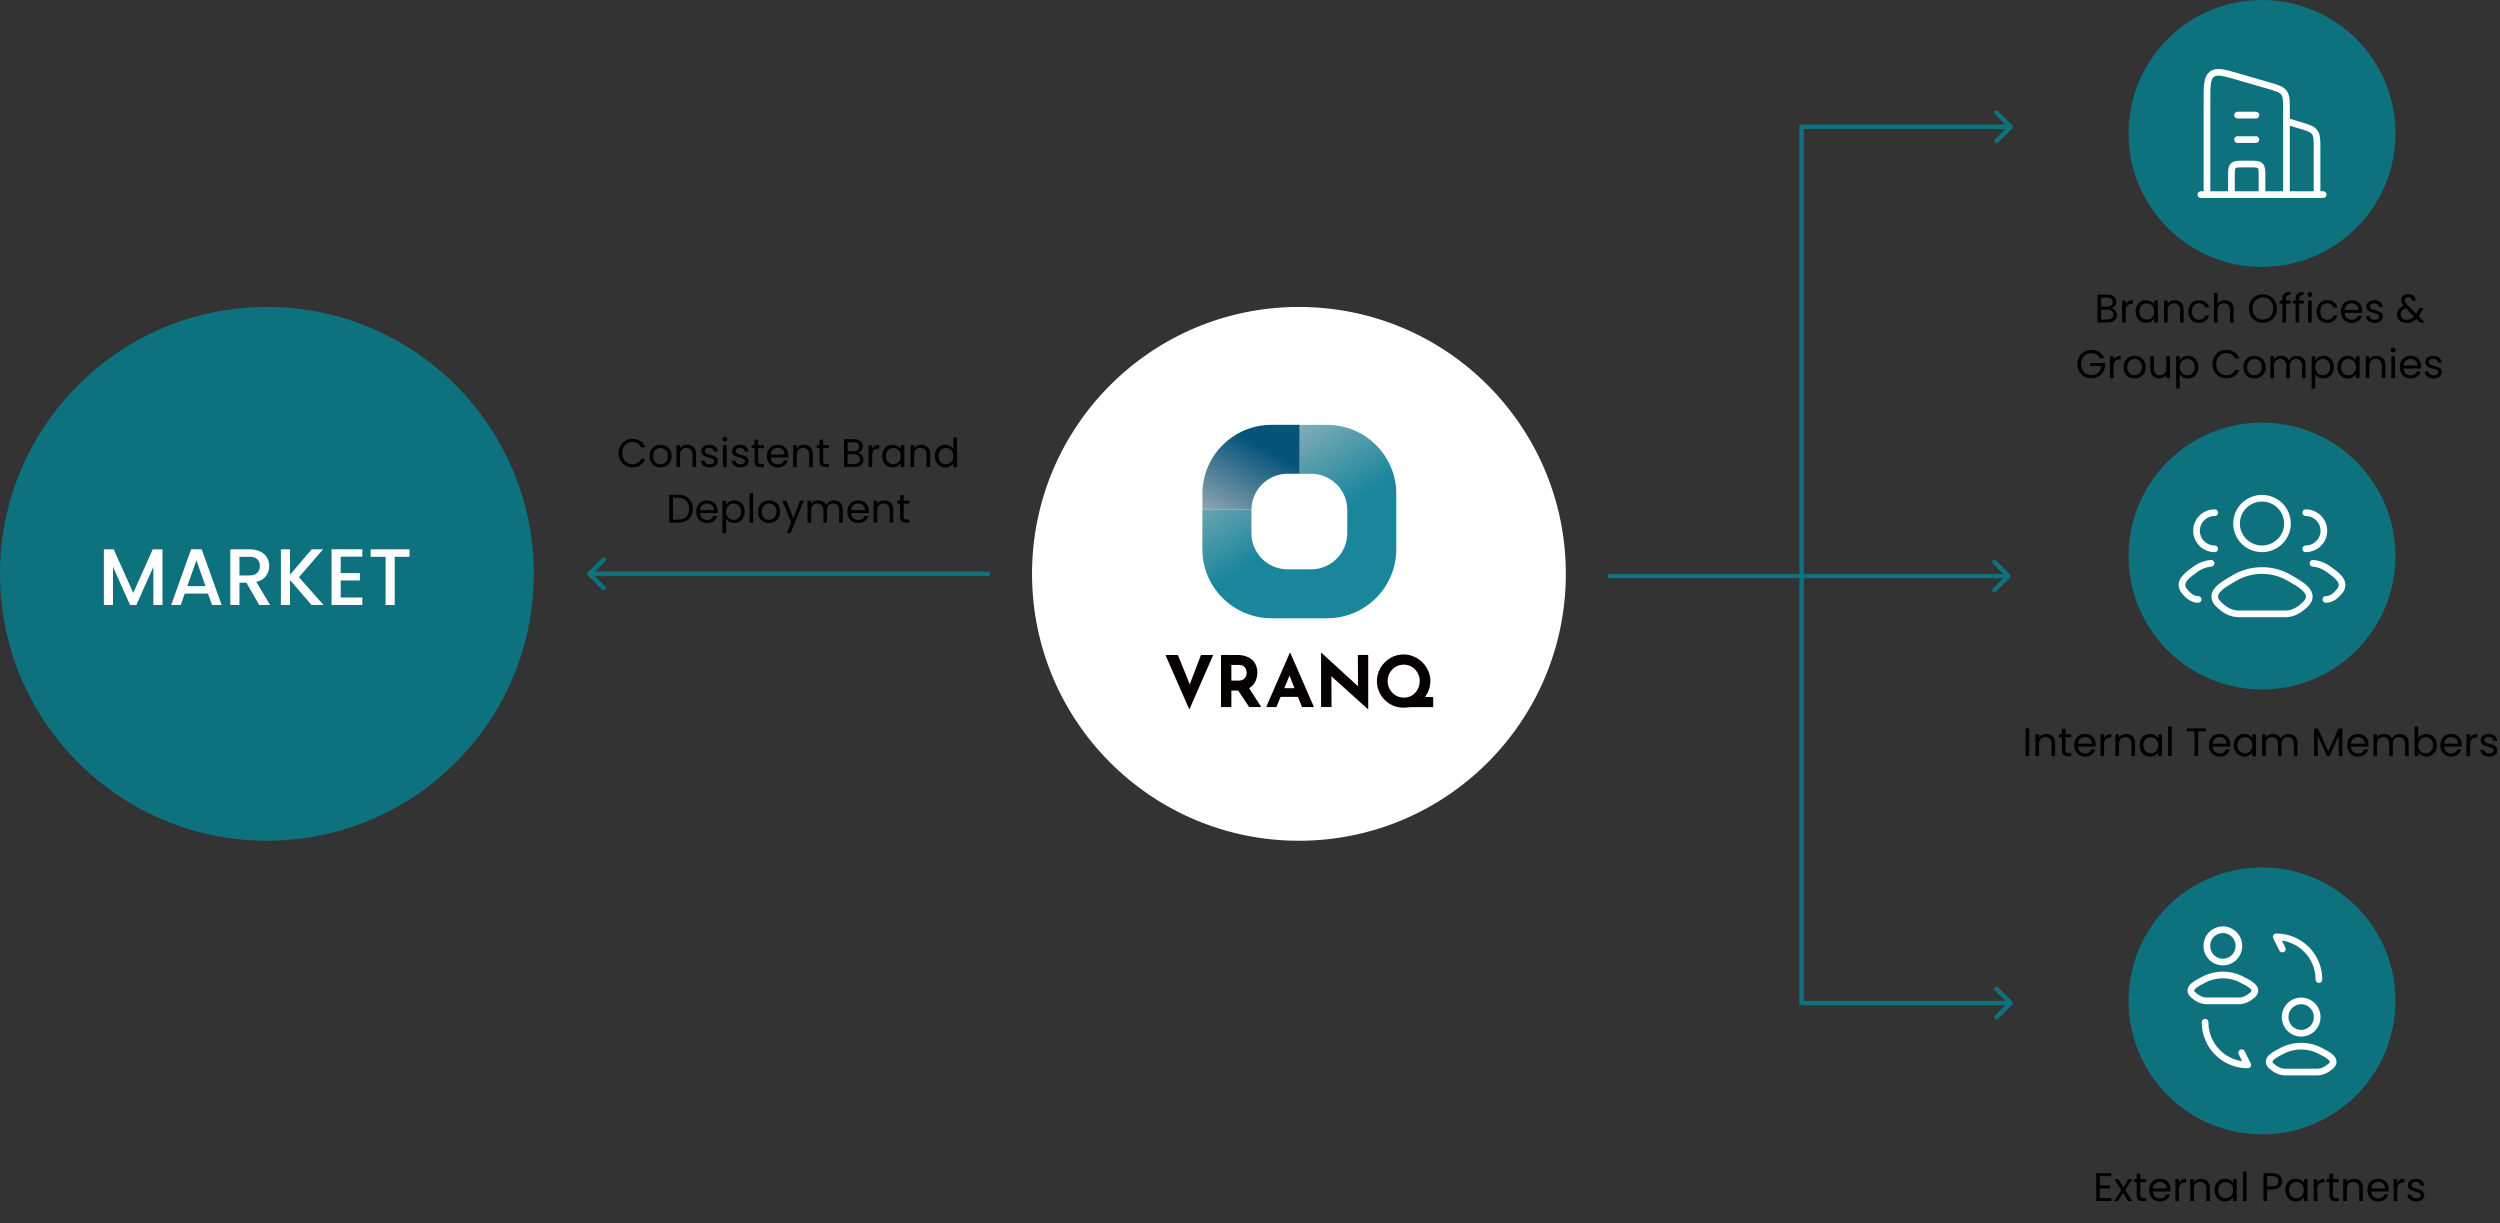 <svg width="1124" height="550" viewBox="0 0 1124 550" fill="none" xmlns="http://www.w3.org/2000/svg">
<rect x="0" y="0" width="1124" height="550" fill="#333333" stroke="none"/>
<path d="M912.35 327.454V340H910.712V327.454H912.35ZM919.948 329.956C921.148 329.956 922.12 330.322 922.864 331.054C923.608 331.774 923.98 332.818 923.98 334.186V340H922.36V334.42C922.36 333.436 922.114 332.686 921.622 332.17C921.13 331.642 920.458 331.378 919.606 331.378C918.742 331.378 918.052 331.648 917.536 332.188C917.032 332.728 916.78 333.514 916.78 334.546V340H915.142V330.136H916.78V331.54C917.104 331.036 917.542 330.646 918.094 330.37C918.658 330.094 919.276 329.956 919.948 329.956ZM928.654 331.486V337.3C928.654 337.78 928.756 338.122 928.96 338.326C929.164 338.518 929.518 338.614 930.022 338.614H931.228V340H929.752C928.84 340 928.156 339.79 927.7 339.37C927.244 338.95 927.016 338.26 927.016 337.3V331.486H925.738V330.136H927.016V327.652H928.654V330.136H931.228V331.486H928.654ZM942.212 334.69C942.212 335.002 942.194 335.332 942.158 335.68H934.274C934.334 336.652 934.664 337.414 935.264 337.966C935.876 338.506 936.614 338.776 937.478 338.776C938.186 338.776 938.774 338.614 939.242 338.29C939.722 337.954 940.058 337.51 940.25 336.958H942.014C941.75 337.906 941.222 338.68 940.43 339.28C939.638 339.868 938.654 340.162 937.478 340.162C936.542 340.162 935.702 339.952 934.958 339.532C934.226 339.112 933.65 338.518 933.23 337.75C932.81 336.97 932.6 336.07 932.6 335.05C932.6 334.03 932.804 333.136 933.212 332.368C933.62 331.6 934.19 331.012 934.922 330.604C935.666 330.184 936.518 329.974 937.478 329.974C938.414 329.974 939.242 330.178 939.962 330.586C940.682 330.994 941.234 331.558 941.618 332.278C942.014 332.986 942.212 333.79 942.212 334.69ZM940.52 334.348C940.52 333.724 940.382 333.19 940.106 332.746C939.83 332.29 939.452 331.948 938.972 331.72C938.504 331.48 937.982 331.36 937.406 331.36C936.578 331.36 935.87 331.624 935.282 332.152C934.706 332.68 934.376 333.412 934.292 334.348H940.52ZM946.012 331.738C946.3 331.174 946.708 330.736 947.236 330.424C947.776 330.112 948.43 329.956 949.198 329.956V331.648H948.766C946.93 331.648 946.012 332.644 946.012 334.636V340H944.374V330.136H946.012V331.738ZM955.895 329.956C957.095 329.956 958.067 330.322 958.811 331.054C959.555 331.774 959.927 332.818 959.927 334.186V340H958.307V334.42C958.307 333.436 958.061 332.686 957.569 332.17C957.077 331.642 956.405 331.378 955.553 331.378C954.689 331.378 953.999 331.648 953.483 332.188C952.979 332.728 952.727 333.514 952.727 334.546V340H951.089V330.136H952.727V331.54C953.051 331.036 953.489 330.646 954.041 330.37C954.605 330.094 955.223 329.956 955.895 329.956ZM961.991 335.032C961.991 334.024 962.195 333.142 962.603 332.386C963.011 331.618 963.569 331.024 964.277 330.604C964.997 330.184 965.795 329.974 966.671 329.974C967.535 329.974 968.285 330.16 968.921 330.532C969.557 330.904 970.031 331.372 970.343 331.936V330.136H971.999V340H970.343V338.164C970.019 338.74 969.533 339.22 968.885 339.604C968.249 339.976 967.505 340.162 966.653 340.162C965.777 340.162 964.985 339.946 964.277 339.514C963.569 339.082 963.011 338.476 962.603 337.696C962.195 336.916 961.991 336.028 961.991 335.032ZM970.343 335.05C970.343 334.306 970.193 333.658 969.893 333.106C969.593 332.554 969.185 332.134 968.669 331.846C968.165 331.546 967.607 331.396 966.995 331.396C966.383 331.396 965.825 331.54 965.321 331.828C964.817 332.116 964.415 332.536 964.115 333.088C963.815 333.64 963.665 334.288 963.665 335.032C963.665 335.788 963.815 336.448 964.115 337.012C964.415 337.564 964.817 337.99 965.321 338.29C965.825 338.578 966.383 338.722 966.995 338.722C967.607 338.722 968.165 338.578 968.669 338.29C969.185 337.99 969.593 337.564 969.893 337.012C970.193 336.448 970.343 335.794 970.343 335.05ZM976.405 326.68V340H974.767V326.68H976.405ZM991.717 327.454V328.786H988.297V340H986.659V328.786H983.221V327.454H991.717ZM1002.73 334.69C1002.73 335.002 1002.72 335.332 1002.68 335.68H994.796C994.856 336.652 995.186 337.414 995.786 337.966C996.398 338.506 997.136 338.776 998 338.776C998.708 338.776 999.296 338.614 999.764 338.29C1000.24 337.954 1000.58 337.51 1000.77 336.958H1002.54C1002.27 337.906 1001.74 338.68 1000.95 339.28C1000.16 339.868 999.176 340.162 998 340.162C997.064 340.162 996.224 339.952 995.48 339.532C994.748 339.112 994.172 338.518 993.752 337.75C993.332 336.97 993.122 336.07 993.122 335.05C993.122 334.03 993.326 333.136 993.734 332.368C994.142 331.6 994.712 331.012 995.444 330.604C996.188 330.184 997.04 329.974 998 329.974C998.936 329.974 999.764 330.178 1000.48 330.586C1001.2 330.994 1001.76 331.558 1002.14 332.278C1002.54 332.986 1002.73 333.79 1002.73 334.69ZM1001.04 334.348C1001.04 333.724 1000.9 333.19 1000.63 332.746C1000.35 332.29 999.974 331.948 999.494 331.72C999.026 331.48 998.504 331.36 997.928 331.36C997.1 331.36 996.392 331.624 995.804 332.152C995.228 332.68 994.898 333.412 994.814 334.348H1001.04ZM1004.28 335.032C1004.28 334.024 1004.49 333.142 1004.9 332.386C1005.3 331.618 1005.86 331.024 1006.57 330.604C1007.29 330.184 1008.09 329.974 1008.96 329.974C1009.83 329.974 1010.58 330.16 1011.21 330.532C1011.85 330.904 1012.32 331.372 1012.64 331.936V330.136H1014.29V340H1012.64V338.164C1012.31 338.74 1011.83 339.22 1011.18 339.604C1010.54 339.976 1009.8 340.162 1008.95 340.162C1008.07 340.162 1007.28 339.946 1006.57 339.514C1005.86 339.082 1005.3 338.476 1004.9 337.696C1004.49 336.916 1004.28 336.028 1004.28 335.032ZM1012.64 335.05C1012.64 334.306 1012.49 333.658 1012.19 333.106C1011.89 332.554 1011.48 332.134 1010.96 331.846C1010.46 331.546 1009.9 331.396 1009.29 331.396C1008.68 331.396 1008.12 331.54 1007.61 331.828C1007.11 332.116 1006.71 332.536 1006.41 333.088C1006.11 333.64 1005.96 334.288 1005.96 335.032C1005.96 335.788 1006.11 336.448 1006.41 337.012C1006.71 337.564 1007.11 337.99 1007.61 338.29C1008.12 338.578 1008.68 338.722 1009.29 338.722C1009.9 338.722 1010.46 338.578 1010.96 338.29C1011.48 337.99 1011.89 337.564 1012.19 337.012C1012.49 336.448 1012.64 335.794 1012.64 335.05ZM1028.92 329.956C1029.69 329.956 1030.37 330.118 1030.97 330.442C1031.57 330.754 1032.05 331.228 1032.4 331.864C1032.74 332.5 1032.92 333.274 1032.92 334.186V340H1031.3V334.42C1031.3 333.436 1031.05 332.686 1030.56 332.17C1030.08 331.642 1029.43 331.378 1028.6 331.378C1027.75 331.378 1027.07 331.654 1026.56 332.206C1026.06 332.746 1025.81 333.532 1025.81 334.564V340H1024.19V334.42C1024.19 333.436 1023.94 332.686 1023.45 332.17C1022.97 331.642 1022.32 331.378 1021.49 331.378C1020.64 331.378 1019.96 331.654 1019.45 332.206C1018.95 332.746 1018.7 333.532 1018.7 334.564V340H1017.06V330.136H1018.7V331.558C1019.02 331.042 1019.45 330.646 1019.99 330.37C1020.55 330.094 1021.15 329.956 1021.81 329.956C1022.64 329.956 1023.37 330.142 1024.01 330.514C1024.64 330.886 1025.12 331.432 1025.43 332.152C1025.71 331.456 1026.16 330.916 1026.8 330.532C1027.43 330.148 1028.14 329.956 1028.92 329.956ZM1053.13 327.544V340H1051.49V330.712L1047.35 340H1046.2L1042.04 330.694V340H1040.4V327.544H1042.17L1046.78 337.84L1051.38 327.544H1053.13ZM1064.91 334.69C1064.91 335.002 1064.89 335.332 1064.85 335.68H1056.97C1057.03 336.652 1057.36 337.414 1057.96 337.966C1058.57 338.506 1059.31 338.776 1060.17 338.776C1060.88 338.776 1061.47 338.614 1061.94 338.29C1062.42 337.954 1062.75 337.51 1062.95 336.958H1064.71C1064.45 337.906 1063.92 338.68 1063.13 339.28C1062.33 339.868 1061.35 340.162 1060.17 340.162C1059.24 340.162 1058.4 339.952 1057.65 339.532C1056.92 339.112 1056.35 338.518 1055.93 337.75C1055.51 336.97 1055.3 336.07 1055.3 335.05C1055.3 334.03 1055.5 333.136 1055.91 332.368C1056.32 331.6 1056.89 331.012 1057.62 330.604C1058.36 330.184 1059.21 329.974 1060.17 329.974C1061.11 329.974 1061.94 330.178 1062.66 330.586C1063.38 330.994 1063.93 331.558 1064.31 332.278C1064.71 332.986 1064.91 333.79 1064.91 334.69ZM1063.22 334.348C1063.22 333.724 1063.08 333.19 1062.8 332.746C1062.53 332.29 1062.15 331.948 1061.67 331.72C1061.2 331.48 1060.68 331.36 1060.1 331.36C1059.27 331.36 1058.57 331.624 1057.98 332.152C1057.4 332.68 1057.07 333.412 1056.99 334.348H1063.22ZM1078.93 329.956C1079.7 329.956 1080.38 330.118 1080.98 330.442C1081.58 330.754 1082.06 331.228 1082.41 331.864C1082.75 332.5 1082.93 333.274 1082.93 334.186V340H1081.31V334.42C1081.31 333.436 1081.06 332.686 1080.57 332.17C1080.09 331.642 1079.44 331.378 1078.61 331.378C1077.76 331.378 1077.08 331.654 1076.57 332.206C1076.07 332.746 1075.82 333.532 1075.82 334.564V340H1074.2V334.42C1074.2 333.436 1073.95 332.686 1073.46 332.17C1072.98 331.642 1072.33 331.378 1071.5 331.378C1070.65 331.378 1069.97 331.654 1069.46 332.206C1068.96 332.746 1068.71 333.532 1068.71 334.564V340H1067.07V330.136H1068.71V331.558C1069.03 331.042 1069.46 330.646 1070 330.37C1070.56 330.094 1071.16 329.956 1071.82 329.956C1072.65 329.956 1073.38 330.142 1074.02 330.514C1074.65 330.886 1075.13 331.432 1075.44 332.152C1075.72 331.456 1076.17 330.916 1076.81 330.532C1077.44 330.148 1078.15 329.956 1078.93 329.956ZM1087.25 331.972C1087.59 331.384 1088.08 330.904 1088.73 330.532C1089.38 330.16 1090.11 329.974 1090.94 329.974C1091.83 329.974 1092.63 330.184 1093.34 330.604C1094.04 331.024 1094.6 331.618 1095.01 332.386C1095.42 333.142 1095.62 334.024 1095.62 335.032C1095.62 336.028 1095.42 336.916 1095.01 337.696C1094.6 338.476 1094.04 339.082 1093.32 339.514C1092.61 339.946 1091.82 340.162 1090.94 340.162C1090.09 340.162 1089.34 339.976 1088.69 339.604C1088.06 339.232 1087.58 338.758 1087.25 338.182V340H1085.61V326.68H1087.25V331.972ZM1093.95 335.032C1093.95 334.288 1093.8 333.64 1093.5 333.088C1093.2 332.536 1092.79 332.116 1092.27 331.828C1091.77 331.54 1091.21 331.396 1090.6 331.396C1090 331.396 1089.44 331.546 1088.93 331.846C1088.42 332.134 1088.01 332.56 1087.7 333.124C1087.4 333.676 1087.25 334.318 1087.25 335.05C1087.25 335.794 1087.4 336.448 1087.7 337.012C1088.01 337.564 1088.42 337.99 1088.93 338.29C1089.44 338.578 1090 338.722 1090.6 338.722C1091.21 338.722 1091.77 338.578 1092.27 338.29C1092.79 337.99 1093.2 337.564 1093.5 337.012C1093.8 336.448 1093.95 335.788 1093.95 335.032ZM1106.78 334.69C1106.78 335.002 1106.76 335.332 1106.72 335.68H1098.84C1098.9 336.652 1099.23 337.414 1099.83 337.966C1100.44 338.506 1101.18 338.776 1102.04 338.776C1102.75 338.776 1103.34 338.614 1103.81 338.29C1104.29 337.954 1104.62 337.51 1104.82 336.958H1106.58C1106.32 337.906 1105.79 338.68 1105 339.28C1104.2 339.868 1103.22 340.162 1102.04 340.162C1101.11 340.162 1100.27 339.952 1099.52 339.532C1098.79 339.112 1098.22 338.518 1097.8 337.75C1097.38 336.97 1097.17 336.07 1097.17 335.05C1097.17 334.03 1097.37 333.136 1097.78 332.368C1098.19 331.6 1098.76 331.012 1099.49 330.604C1100.23 330.184 1101.08 329.974 1102.04 329.974C1102.98 329.974 1103.81 330.178 1104.53 330.586C1105.25 330.994 1105.8 331.558 1106.18 332.278C1106.58 332.986 1106.78 333.79 1106.78 334.69ZM1105.09 334.348C1105.09 333.724 1104.95 333.19 1104.67 332.746C1104.4 332.29 1104.02 331.948 1103.54 331.72C1103.07 331.48 1102.55 331.36 1101.97 331.36C1101.14 331.36 1100.44 331.624 1099.85 332.152C1099.27 332.68 1098.94 333.412 1098.86 334.348H1105.09ZM1110.58 331.738C1110.87 331.174 1111.27 330.736 1111.8 330.424C1112.34 330.112 1113 329.956 1113.76 329.956V331.648H1113.33C1111.5 331.648 1110.58 332.644 1110.58 334.636V340H1108.94V330.136H1110.58V331.738ZM1119.15 340.162C1118.39 340.162 1117.71 340.036 1117.11 339.784C1116.51 339.52 1116.04 339.16 1115.69 338.704C1115.34 338.236 1115.15 337.702 1115.12 337.102H1116.81C1116.86 337.594 1117.08 337.996 1117.49 338.308C1117.91 338.62 1118.46 338.776 1119.13 338.776C1119.75 338.776 1120.25 338.638 1120.61 338.362C1120.97 338.086 1121.15 337.738 1121.15 337.318C1121.15 336.886 1120.95 336.568 1120.57 336.364C1120.19 336.148 1119.59 335.938 1118.79 335.734C1118.06 335.542 1117.46 335.35 1116.99 335.158C1116.53 334.954 1116.14 334.66 1115.8 334.276C1115.48 333.88 1115.31 333.364 1115.31 332.728C1115.31 332.224 1115.46 331.762 1115.76 331.342C1116.06 330.922 1116.49 330.592 1117.04 330.352C1117.59 330.1 1118.22 329.974 1118.93 329.974C1120.02 329.974 1120.91 330.25 1121.58 330.802C1122.25 331.354 1122.61 332.11 1122.66 333.07H1121.02C1120.98 332.554 1120.77 332.14 1120.39 331.828C1120.02 331.516 1119.51 331.36 1118.88 331.36C1118.29 331.36 1117.82 331.486 1117.47 331.738C1117.13 331.99 1116.95 332.32 1116.95 332.728C1116.95 333.052 1117.05 333.322 1117.26 333.538C1117.47 333.742 1117.74 333.91 1118.05 334.042C1118.37 334.162 1118.82 334.3 1119.38 334.456C1120.09 334.648 1120.67 334.84 1121.11 335.032C1121.55 335.212 1121.93 335.488 1122.24 335.86C1122.57 336.232 1122.74 336.718 1122.75 337.318C1122.75 337.858 1122.6 338.344 1122.3 338.776C1122 339.208 1121.57 339.55 1121.02 339.802C1120.48 340.042 1119.86 340.162 1119.15 340.162Z" fill="black"/>
<path d="M944.106 528.786V532.98H948.678V534.33H944.106V538.65H949.218V540H942.468V527.436H949.218V528.786H944.106ZM956.845 540L954.505 536.328L952.255 540H950.545L953.731 535.104L950.545 530.136H952.399L954.739 533.79L956.971 530.136H958.681L955.513 535.014L958.699 540H956.845ZM962.308 531.486V537.3C962.308 537.78 962.41 538.122 962.614 538.326C962.818 538.518 963.172 538.614 963.676 538.614H964.882V540H963.406C962.494 540 961.81 539.79 961.354 539.37C960.898 538.95 960.67 538.26 960.67 537.3V531.486H959.392V530.136H960.67V527.652H962.308V530.136H964.882V531.486H962.308ZM975.866 534.69C975.866 535.002 975.848 535.332 975.812 535.68H967.928C967.988 536.652 968.318 537.414 968.918 537.966C969.53 538.506 970.268 538.776 971.132 538.776C971.84 538.776 972.428 538.614 972.896 538.29C973.376 537.954 973.712 537.51 973.904 536.958H975.668C975.404 537.906 974.876 538.68 974.084 539.28C973.292 539.868 972.308 540.162 971.132 540.162C970.196 540.162 969.356 539.952 968.612 539.532C967.88 539.112 967.304 538.518 966.884 537.75C966.464 536.97 966.254 536.07 966.254 535.05C966.254 534.03 966.458 533.136 966.866 532.368C967.274 531.6 967.844 531.012 968.576 530.604C969.32 530.184 970.172 529.974 971.132 529.974C972.068 529.974 972.896 530.178 973.616 530.586C974.336 530.994 974.888 531.558 975.272 532.278C975.668 532.986 975.866 533.79 975.866 534.69ZM974.174 534.348C974.174 533.724 974.036 533.19 973.76 532.746C973.484 532.29 973.106 531.948 972.626 531.72C972.158 531.48 971.636 531.36 971.06 531.36C970.232 531.36 969.524 531.624 968.936 532.152C968.36 532.68 968.03 533.412 967.946 534.348H974.174ZM979.667 531.738C979.955 531.174 980.363 530.736 980.891 530.424C981.431 530.112 982.085 529.956 982.853 529.956V531.648H982.421C980.585 531.648 979.667 532.644 979.667 534.636V540H978.029V530.136H979.667V531.738ZM989.549 529.956C990.749 529.956 991.721 530.322 992.465 531.054C993.209 531.774 993.581 532.818 993.581 534.186V540H991.961V534.42C991.961 533.436 991.715 532.686 991.223 532.17C990.731 531.642 990.059 531.378 989.207 531.378C988.343 531.378 987.653 531.648 987.137 532.188C986.633 532.728 986.381 533.514 986.381 534.546V540H984.743V530.136H986.381V531.54C986.705 531.036 987.143 530.646 987.695 530.37C988.259 530.094 988.877 529.956 989.549 529.956ZM995.645 535.032C995.645 534.024 995.849 533.142 996.257 532.386C996.665 531.618 997.223 531.024 997.931 530.604C998.651 530.184 999.449 529.974 1000.33 529.974C1001.19 529.974 1001.94 530.16 1002.58 530.532C1003.21 530.904 1003.69 531.372 1004 531.936V530.136H1005.65V540H1004V538.164C1003.67 538.74 1003.19 539.22 1002.54 539.604C1001.9 539.976 1001.16 540.162 1000.31 540.162C999.431 540.162 998.639 539.946 997.931 539.514C997.223 539.082 996.665 538.476 996.257 537.696C995.849 536.916 995.645 536.028 995.645 535.032ZM1004 535.05C1004 534.306 1003.85 533.658 1003.55 533.106C1003.25 532.554 1002.84 532.134 1002.32 531.846C1001.82 531.546 1001.26 531.396 1000.65 531.396C1000.04 531.396 999.479 531.54 998.975 531.828C998.471 532.116 998.069 532.536 997.769 533.088C997.469 533.64 997.319 534.288 997.319 535.032C997.319 535.788 997.469 536.448 997.769 537.012C998.069 537.564 998.471 537.99 998.975 538.29C999.479 538.578 1000.04 538.722 1000.65 538.722C1001.26 538.722 1001.82 538.578 1002.32 538.29C1002.84 537.99 1003.25 537.564 1003.55 537.012C1003.85 536.448 1004 535.794 1004 535.05ZM1010.06 526.68V540H1008.42V526.68H1010.06ZM1026.04 531.126C1026.04 532.17 1025.68 533.04 1024.96 533.736C1024.25 534.42 1023.16 534.762 1021.7 534.762H1019.29V540H1017.65V527.454H1021.7C1023.12 527.454 1024.19 527.796 1024.92 528.48C1025.67 529.164 1026.04 530.046 1026.04 531.126ZM1021.7 533.412C1022.61 533.412 1023.28 533.214 1023.72 532.818C1024.15 532.422 1024.36 531.858 1024.36 531.126C1024.36 529.578 1023.48 528.804 1021.7 528.804H1019.29V533.412H1021.7ZM1027.46 535.032C1027.46 534.024 1027.67 533.142 1028.07 532.386C1028.48 531.618 1029.04 531.024 1029.75 530.604C1030.47 530.184 1031.27 529.974 1032.14 529.974C1033.01 529.974 1033.76 530.16 1034.39 530.532C1035.03 530.904 1035.5 531.372 1035.81 531.936V530.136H1037.47V540H1035.81V538.164C1035.49 538.74 1035 539.22 1034.36 539.604C1033.72 539.976 1032.98 540.162 1032.12 540.162C1031.25 540.162 1030.46 539.946 1029.75 539.514C1029.04 539.082 1028.48 538.476 1028.07 537.696C1027.67 536.916 1027.46 536.028 1027.46 535.032ZM1035.81 535.05C1035.81 534.306 1035.66 533.658 1035.36 533.106C1035.06 532.554 1034.66 532.134 1034.14 531.846C1033.64 531.546 1033.08 531.396 1032.47 531.396C1031.85 531.396 1031.3 531.54 1030.79 531.828C1030.29 532.116 1029.89 532.536 1029.59 533.088C1029.29 533.64 1029.14 534.288 1029.14 535.032C1029.14 535.788 1029.29 536.448 1029.59 537.012C1029.89 537.564 1030.29 537.99 1030.79 538.29C1031.3 538.578 1031.85 538.722 1032.47 538.722C1033.08 538.722 1033.64 538.578 1034.14 538.29C1034.66 537.99 1035.06 537.564 1035.36 537.012C1035.66 536.448 1035.81 535.794 1035.81 535.05ZM1041.88 531.738C1042.16 531.174 1042.57 530.736 1043.1 530.424C1043.64 530.112 1044.29 529.956 1045.06 529.956V531.648H1044.63C1042.79 531.648 1041.88 532.644 1041.88 534.636V540H1040.24V530.136H1041.88V531.738ZM1048.95 531.486V537.3C1048.95 537.78 1049.05 538.122 1049.26 538.326C1049.46 538.518 1049.81 538.614 1050.32 538.614H1051.52V540H1050.05C1049.14 540 1048.45 539.79 1048 539.37C1047.54 538.95 1047.31 538.26 1047.31 537.3V531.486H1046.03V530.136H1047.31V527.652H1048.95V530.136H1051.52V531.486H1048.95ZM1058.32 529.956C1059.52 529.956 1060.49 530.322 1061.23 531.054C1061.98 531.774 1062.35 532.818 1062.35 534.186V540H1060.73V534.42C1060.73 533.436 1060.48 532.686 1059.99 532.17C1059.5 531.642 1058.83 531.378 1057.97 531.378C1057.11 531.378 1056.42 531.648 1055.9 532.188C1055.4 532.728 1055.15 533.514 1055.15 534.546V540H1053.51V530.136H1055.15V531.54C1055.47 531.036 1055.91 530.646 1056.46 530.37C1057.03 530.094 1057.64 529.956 1058.32 529.956ZM1074.02 534.69C1074.02 535.002 1074 535.332 1073.97 535.68H1066.08C1066.14 536.652 1066.47 537.414 1067.07 537.966C1067.69 538.506 1068.42 538.776 1069.29 538.776C1070 538.776 1070.58 538.614 1071.05 538.29C1071.53 537.954 1071.87 537.51 1072.06 536.958H1073.82C1073.56 537.906 1073.03 538.68 1072.24 539.28C1071.45 539.868 1070.46 540.162 1069.29 540.162C1068.35 540.162 1067.51 539.952 1066.77 539.532C1066.04 539.112 1065.46 538.518 1065.04 537.75C1064.62 536.97 1064.41 536.07 1064.41 535.05C1064.41 534.03 1064.61 533.136 1065.02 532.368C1065.43 531.6 1066 531.012 1066.73 530.604C1067.48 530.184 1068.33 529.974 1069.29 529.974C1070.22 529.974 1071.05 530.178 1071.77 530.586C1072.49 530.994 1073.04 531.558 1073.43 532.278C1073.82 532.986 1074.02 533.79 1074.02 534.69ZM1072.33 534.348C1072.33 533.724 1072.19 533.19 1071.92 532.746C1071.64 532.29 1071.26 531.948 1070.78 531.72C1070.31 531.48 1069.79 531.36 1069.22 531.36C1068.39 531.36 1067.68 531.624 1067.09 532.152C1066.52 532.68 1066.19 533.412 1066.1 534.348H1072.33ZM1077.82 531.738C1078.11 531.174 1078.52 530.736 1079.05 530.424C1079.59 530.112 1080.24 529.956 1081.01 529.956V531.648H1080.58C1078.74 531.648 1077.82 532.644 1077.82 534.636V540H1076.18V530.136H1077.82V531.738ZM1086.39 540.162C1085.64 540.162 1084.96 540.036 1084.36 539.784C1083.76 539.52 1083.28 539.16 1082.94 538.704C1082.59 538.236 1082.4 537.702 1082.36 537.102H1084.05C1084.1 537.594 1084.33 537.996 1084.74 538.308C1085.16 538.62 1085.7 538.776 1086.37 538.776C1087 538.776 1087.49 538.638 1087.85 538.362C1088.21 538.086 1088.39 537.738 1088.39 537.318C1088.39 536.886 1088.2 536.568 1087.81 536.364C1087.43 536.148 1086.84 535.938 1086.03 535.734C1085.3 535.542 1084.7 535.35 1084.23 535.158C1083.78 534.954 1083.38 534.66 1083.04 534.276C1082.72 533.88 1082.56 533.364 1082.56 532.728C1082.56 532.224 1082.71 531.762 1083.01 531.342C1083.31 530.922 1083.73 530.592 1084.29 530.352C1084.84 530.1 1085.47 529.974 1086.18 529.974C1087.27 529.974 1088.15 530.25 1088.82 530.802C1089.49 531.354 1089.85 532.11 1089.9 533.07H1088.26C1088.23 532.554 1088.02 532.14 1087.63 531.828C1087.26 531.516 1086.76 531.36 1086.12 531.36C1085.53 531.36 1085.07 531.486 1084.72 531.738C1084.37 531.99 1084.2 532.32 1084.2 532.728C1084.2 533.052 1084.3 533.322 1084.5 533.538C1084.72 533.742 1084.98 533.91 1085.29 534.042C1085.62 534.162 1086.06 534.3 1086.63 534.456C1087.33 534.648 1087.91 534.84 1088.35 535.032C1088.8 535.212 1089.18 535.488 1089.49 535.86C1089.81 536.232 1089.98 536.718 1089.99 537.318C1089.99 537.858 1089.84 538.344 1089.54 538.776C1089.24 539.208 1088.82 539.55 1088.26 539.802C1087.72 540.042 1087.1 540.162 1086.39 540.162Z" fill="black"/>
<path d="M904.707 57.707C905.098 57.317 905.098 56.683 904.707 56.293L898.343 49.929C897.953 49.538 897.319 49.538 896.929 49.929C896.538 50.319 896.538 50.953 896.929 51.343L902.586 57L896.929 62.657C896.538 63.047 896.538 63.681 896.929 64.071C897.319 64.462 897.953 64.462 898.343 64.071L904.707 57.707ZM810 57V56H809V57H810ZM810 451H809V452H810V451ZM904.707 451.707C905.098 451.317 905.098 450.683 904.707 450.293L898.343 443.929C897.953 443.538 897.319 443.538 896.929 443.929C896.538 444.319 896.538 444.953 896.929 445.343L902.586 451L896.929 456.657C896.538 457.047 896.538 457.681 896.929 458.071C897.319 458.462 897.953 458.462 898.343 458.071L904.707 451.707ZM904 56H810V58H904V56ZM809 57V451H811V57H809ZM810 452H904V450H810V452Z" fill="#0D727D"/>
<path d="M949.313 138.538C949.769 138.61 950.183 138.796 950.555 139.096C950.939 139.396 951.239 139.768 951.455 140.212C951.683 140.656 951.797 141.13 951.797 141.634C951.797 142.27 951.635 142.846 951.311 143.362C950.987 143.866 950.513 144.268 949.889 144.568C949.277 144.856 948.551 145 947.711 145H943.031V132.454H947.531C948.383 132.454 949.109 132.598 949.709 132.886C950.309 133.162 950.759 133.54 951.059 134.02C951.359 134.5 951.509 135.04 951.509 135.64C951.509 136.384 951.305 137.002 950.897 137.494C950.501 137.974 949.973 138.322 949.313 138.538ZM944.669 137.872H947.423C948.191 137.872 948.785 137.692 949.205 137.332C949.625 136.972 949.835 136.474 949.835 135.838C949.835 135.202 949.625 134.704 949.205 134.344C948.785 133.984 948.179 133.804 947.387 133.804H944.669V137.872ZM947.567 143.65C948.383 143.65 949.019 143.458 949.475 143.074C949.931 142.69 950.159 142.156 950.159 141.472C950.159 140.776 949.919 140.23 949.439 139.834C948.959 139.426 948.317 139.222 947.513 139.222H944.669V143.65H947.567ZM955.708 136.738C955.996 136.174 956.404 135.736 956.932 135.424C957.472 135.112 958.126 134.956 958.894 134.956V136.648H958.462C956.626 136.648 955.708 137.644 955.708 139.636V145H954.07V135.136H955.708V136.738ZM960.172 140.032C960.172 139.024 960.376 138.142 960.784 137.386C961.192 136.618 961.75 136.024 962.458 135.604C963.178 135.184 963.976 134.974 964.852 134.974C965.716 134.974 966.466 135.16 967.102 135.532C967.738 135.904 968.212 136.372 968.524 136.936V135.136H970.18V145H968.524V143.164C968.2 143.74 967.714 144.22 967.066 144.604C966.43 144.976 965.686 145.162 964.834 145.162C963.958 145.162 963.166 144.946 962.458 144.514C961.75 144.082 961.192 143.476 960.784 142.696C960.376 141.916 960.172 141.028 960.172 140.032ZM968.524 140.05C968.524 139.306 968.374 138.658 968.074 138.106C967.774 137.554 967.366 137.134 966.85 136.846C966.346 136.546 965.788 136.396 965.176 136.396C964.564 136.396 964.006 136.54 963.502 136.828C962.998 137.116 962.596 137.536 962.296 138.088C961.996 138.64 961.846 139.288 961.846 140.032C961.846 140.788 961.996 141.448 962.296 142.012C962.596 142.564 962.998 142.99 963.502 143.29C964.006 143.578 964.564 143.722 965.176 143.722C965.788 143.722 966.346 143.578 966.85 143.29C967.366 142.99 967.774 142.564 968.074 142.012C968.374 141.448 968.524 140.794 968.524 140.05ZM977.755 134.956C978.955 134.956 979.927 135.322 980.671 136.054C981.415 136.774 981.787 137.818 981.787 139.186V145H980.167V139.42C980.167 138.436 979.921 137.686 979.429 137.17C978.937 136.642 978.265 136.378 977.413 136.378C976.549 136.378 975.859 136.648 975.343 137.188C974.839 137.728 974.587 138.514 974.587 139.546V145H972.949V135.136H974.587V136.54C974.911 136.036 975.349 135.646 975.901 135.37C976.465 135.094 977.083 134.956 977.755 134.956ZM983.85 140.05C983.85 139.03 984.054 138.142 984.462 137.386C984.87 136.618 985.434 136.024 986.154 135.604C986.886 135.184 987.72 134.974 988.656 134.974C989.868 134.974 990.864 135.268 991.644 135.856C992.436 136.444 992.958 137.26 993.21 138.304H991.446C991.278 137.704 990.948 137.23 990.456 136.882C989.976 136.534 989.376 136.36 988.656 136.36C987.72 136.36 986.964 136.684 986.388 137.332C985.812 137.968 985.524 138.874 985.524 140.05C985.524 141.238 985.812 142.156 986.388 142.804C986.964 143.452 987.72 143.776 988.656 143.776C989.376 143.776 989.976 143.608 990.456 143.272C990.936 142.936 991.266 142.456 991.446 141.832H993.21C992.946 142.84 992.418 143.65 991.626 144.262C990.834 144.862 989.844 145.162 988.656 145.162C987.72 145.162 986.886 144.952 986.154 144.532C985.434 144.112 984.87 143.518 984.462 142.75C984.054 141.982 983.85 141.082 983.85 140.05ZM1000.29 134.956C1001.04 134.956 1001.71 135.118 1002.31 135.442C1002.91 135.754 1003.38 136.228 1003.71 136.864C1004.06 137.5 1004.23 138.274 1004.23 139.186V145H1002.61V139.42C1002.61 138.436 1002.37 137.686 1001.88 137.17C1001.38 136.642 1000.71 136.378 999.86 136.378C998.996 136.378 998.306 136.648 997.79 137.188C997.286 137.728 997.034 138.514 997.034 139.546V145H995.396V131.68H997.034V136.54C997.358 136.036 997.802 135.646 998.366 135.37C998.942 135.094 999.584 134.956 1000.29 134.956ZM1017.4 145.126C1016.23 145.126 1015.17 144.856 1014.21 144.316C1013.25 143.764 1012.49 143.002 1011.92 142.03C1011.37 141.046 1011.1 139.942 1011.1 138.718C1011.1 137.494 1011.37 136.396 1011.92 135.424C1012.49 134.44 1013.25 133.678 1014.21 133.138C1015.17 132.586 1016.23 132.31 1017.4 132.31C1018.57 132.31 1019.64 132.586 1020.6 133.138C1021.56 133.678 1022.32 134.434 1022.87 135.406C1023.42 136.378 1023.7 137.482 1023.7 138.718C1023.7 139.954 1023.42 141.058 1022.87 142.03C1022.32 143.002 1021.56 143.764 1020.6 144.316C1019.64 144.856 1018.57 145.126 1017.4 145.126ZM1017.4 143.704C1018.27 143.704 1019.06 143.5 1019.75 143.092C1020.46 142.684 1021.01 142.102 1021.41 141.346C1021.82 140.59 1022.02 139.714 1022.02 138.718C1022.02 137.71 1021.82 136.834 1021.41 136.09C1021.01 135.334 1020.47 134.752 1019.77 134.344C1019.08 133.936 1018.28 133.732 1017.4 133.732C1016.51 133.732 1015.72 133.936 1015.02 134.344C1014.32 134.752 1013.77 135.334 1013.36 136.09C1012.97 136.834 1012.77 137.71 1012.77 138.718C1012.77 139.714 1012.97 140.59 1013.36 141.346C1013.77 142.102 1014.32 142.684 1015.02 143.092C1015.73 143.5 1016.52 143.704 1017.4 143.704ZM1029.87 136.486H1027.8V145H1026.16V136.486H1024.89V135.136H1026.16V134.434C1026.16 133.33 1026.45 132.526 1027.01 132.022C1027.59 131.506 1028.5 131.248 1029.76 131.248V132.616C1029.04 132.616 1028.53 132.76 1028.23 133.048C1027.95 133.324 1027.8 133.786 1027.8 134.434V135.136H1029.87V136.486ZM1035.8 136.486H1033.73V145H1032.09V136.486H1030.81V135.136H1032.09V134.434C1032.09 133.33 1032.37 132.526 1032.93 132.022C1033.51 131.506 1034.43 131.248 1035.69 131.248V132.616C1034.97 132.616 1034.46 132.76 1034.16 133.048C1033.87 133.324 1033.73 133.786 1033.73 134.434V135.136H1035.8V136.486ZM1038.55 133.534C1038.24 133.534 1037.98 133.426 1037.76 133.21C1037.54 132.994 1037.44 132.73 1037.44 132.418C1037.44 132.106 1037.54 131.842 1037.76 131.626C1037.98 131.41 1038.24 131.302 1038.55 131.302C1038.85 131.302 1039.1 131.41 1039.31 131.626C1039.52 131.842 1039.63 132.106 1039.63 132.418C1039.63 132.73 1039.52 132.994 1039.31 133.21C1039.1 133.426 1038.85 133.534 1038.55 133.534ZM1039.34 135.136V145H1037.71V135.136H1039.34ZM1041.52 140.05C1041.52 139.03 1041.73 138.142 1042.14 137.386C1042.54 136.618 1043.11 136.024 1043.83 135.604C1044.56 135.184 1045.39 134.974 1046.33 134.974C1047.54 134.974 1048.54 135.268 1049.32 135.856C1050.11 136.444 1050.63 137.26 1050.88 138.304H1049.12C1048.95 137.704 1048.62 137.23 1048.13 136.882C1047.65 136.534 1047.05 136.36 1046.33 136.36C1045.39 136.36 1044.64 136.684 1044.06 137.332C1043.49 137.968 1043.2 138.874 1043.2 140.05C1043.2 141.238 1043.49 142.156 1044.06 142.804C1044.64 143.452 1045.39 143.776 1046.33 143.776C1047.05 143.776 1047.65 143.608 1048.13 143.272C1048.61 142.936 1048.94 142.456 1049.12 141.832H1050.88C1050.62 142.84 1050.09 143.65 1049.3 144.262C1048.51 144.862 1047.52 145.162 1046.33 145.162C1045.39 145.162 1044.56 144.952 1043.83 144.532C1043.11 144.112 1042.54 143.518 1042.14 142.75C1041.73 141.982 1041.52 141.082 1041.52 140.05ZM1062.07 139.69C1062.07 140.002 1062.05 140.332 1062.02 140.68H1054.13C1054.19 141.652 1054.52 142.414 1055.12 142.966C1055.73 143.506 1056.47 143.776 1057.34 143.776C1058.04 143.776 1058.63 143.614 1059.1 143.29C1059.58 142.954 1059.92 142.51 1060.11 141.958H1061.87C1061.61 142.906 1061.08 143.68 1060.29 144.28C1059.5 144.868 1058.51 145.162 1057.34 145.162C1056.4 145.162 1055.56 144.952 1054.82 144.532C1054.08 144.112 1053.51 143.518 1053.09 142.75C1052.67 141.97 1052.46 141.07 1052.46 140.05C1052.46 139.03 1052.66 138.136 1053.07 137.368C1053.48 136.6 1054.05 136.012 1054.78 135.604C1055.52 135.184 1056.38 134.974 1057.34 134.974C1058.27 134.974 1059.1 135.178 1059.82 135.586C1060.54 135.994 1061.09 136.558 1061.48 137.278C1061.87 137.986 1062.07 138.79 1062.07 139.69ZM1060.38 139.348C1060.38 138.724 1060.24 138.19 1059.96 137.746C1059.69 137.29 1059.31 136.948 1058.83 136.72C1058.36 136.48 1057.84 136.36 1057.26 136.36C1056.44 136.36 1055.73 136.624 1055.14 137.152C1054.56 137.68 1054.23 138.412 1054.15 139.348H1060.38ZM1067.72 145.162C1066.97 145.162 1066.29 145.036 1065.69 144.784C1065.09 144.52 1064.62 144.16 1064.27 143.704C1063.92 143.236 1063.73 142.702 1063.69 142.102H1065.38C1065.43 142.594 1065.66 142.996 1066.07 143.308C1066.49 143.62 1067.03 143.776 1067.71 143.776C1068.33 143.776 1068.82 143.638 1069.18 143.362C1069.54 143.086 1069.72 142.738 1069.72 142.318C1069.72 141.886 1069.53 141.568 1069.15 141.364C1068.76 141.148 1068.17 140.938 1067.36 140.734C1066.63 140.542 1066.03 140.35 1065.56 140.158C1065.11 139.954 1064.71 139.66 1064.38 139.276C1064.05 138.88 1063.89 138.364 1063.89 137.728C1063.89 137.224 1064.04 136.762 1064.34 136.342C1064.64 135.922 1065.07 135.592 1065.62 135.352C1066.17 135.1 1066.8 134.974 1067.51 134.974C1068.6 134.974 1069.48 135.25 1070.15 135.802C1070.83 136.354 1071.19 137.11 1071.23 138.07H1069.6C1069.56 137.554 1069.35 137.14 1068.97 136.828C1068.59 136.516 1068.09 136.36 1067.45 136.36C1066.87 136.36 1066.4 136.486 1066.05 136.738C1065.7 136.99 1065.53 137.32 1065.53 137.728C1065.53 138.052 1065.63 138.322 1065.83 138.538C1066.05 138.742 1066.31 138.91 1066.63 139.042C1066.95 139.162 1067.39 139.3 1067.96 139.456C1068.67 139.648 1069.24 139.84 1069.69 140.032C1070.13 140.212 1070.51 140.488 1070.82 140.86C1071.14 141.232 1071.31 141.718 1071.32 142.318C1071.32 142.858 1071.17 143.344 1070.87 143.776C1070.57 144.208 1070.15 144.55 1069.6 144.802C1069.06 145.042 1068.43 145.162 1067.72 145.162ZM1088.06 145L1086.43 143.344C1085.81 143.98 1085.16 144.454 1084.46 144.766C1083.77 145.066 1082.98 145.216 1082.11 145.216C1081.24 145.216 1080.47 145.06 1079.8 144.748C1079.14 144.436 1078.63 143.992 1078.25 143.416C1077.89 142.84 1077.71 142.168 1077.71 141.4C1077.71 140.524 1077.96 139.756 1078.45 139.096C1078.96 138.424 1079.69 137.896 1080.67 137.512C1080.28 137.056 1080.01 136.636 1079.84 136.252C1079.67 135.868 1079.59 135.448 1079.59 134.992C1079.59 134.464 1079.72 133.99 1079.98 133.57C1080.26 133.138 1080.65 132.802 1081.15 132.562C1081.66 132.322 1082.24 132.202 1082.9 132.202C1083.55 132.202 1084.11 132.328 1084.59 132.58C1085.07 132.832 1085.43 133.186 1085.67 133.642C1085.91 134.086 1086.02 134.584 1085.99 135.136H1084.36C1084.37 134.644 1084.23 134.26 1083.94 133.984C1083.65 133.696 1083.28 133.552 1082.83 133.552C1082.35 133.552 1081.96 133.69 1081.66 133.966C1081.37 134.23 1081.22 134.572 1081.22 134.992C1081.22 135.352 1081.32 135.7 1081.51 136.036C1081.72 136.372 1082.05 136.786 1082.52 137.278L1086.26 141.04L1086.59 140.536L1087.81 138.484H1089.58L1088.1 141.04C1087.9 141.4 1087.66 141.778 1087.38 142.174L1090.21 145H1088.06ZM1082.11 143.812C1082.75 143.812 1083.34 143.686 1083.85 143.434C1084.38 143.182 1084.88 142.792 1085.35 142.264L1081.66 138.556C1080.12 139.144 1079.35 140.074 1079.35 141.346C1079.35 142.054 1079.6 142.642 1080.11 143.11C1080.62 143.578 1081.29 143.812 1082.11 143.812ZM944.132 161.09C943.784 160.358 943.28 159.794 942.62 159.398C941.96 158.99 941.192 158.786 940.316 158.786C939.44 158.786 938.648 158.99 937.94 159.398C937.244 159.794 936.692 160.37 936.284 161.126C935.888 161.87 935.69 162.734 935.69 163.718C935.69 164.702 935.888 165.566 936.284 166.31C936.692 167.054 937.244 167.63 937.94 168.038C938.648 168.434 939.44 168.632 940.316 168.632C941.54 168.632 942.548 168.266 943.34 167.534C944.132 166.802 944.594 165.812 944.726 164.564H939.722V163.232H946.472V164.492C946.376 165.524 946.052 166.472 945.5 167.336C944.948 168.188 944.222 168.866 943.322 169.37C942.422 169.862 941.42 170.108 940.316 170.108C939.152 170.108 938.09 169.838 937.13 169.298C936.17 168.746 935.408 167.984 934.844 167.012C934.292 166.04 934.016 164.942 934.016 163.718C934.016 162.494 934.292 161.396 934.844 160.424C935.408 159.44 936.17 158.678 937.13 158.138C938.09 157.586 939.152 157.31 940.316 157.31C941.648 157.31 942.824 157.64 943.844 158.3C944.876 158.96 945.626 159.89 946.094 161.09H944.132ZM950.276 161.738C950.564 161.174 950.972 160.736 951.5 160.424C952.04 160.112 952.694 159.956 953.462 159.956V161.648H953.03C951.194 161.648 950.276 162.644 950.276 164.636V170H948.638V160.136H950.276V161.738ZM959.655 170.162C958.731 170.162 957.891 169.952 957.135 169.532C956.391 169.112 955.803 168.518 955.371 167.75C954.951 166.97 954.741 166.07 954.741 165.05C954.741 164.042 954.957 163.154 955.389 162.386C955.833 161.606 956.433 161.012 957.189 160.604C957.945 160.184 958.791 159.974 959.727 159.974C960.663 159.974 961.509 160.184 962.265 160.604C963.021 161.012 963.615 161.6 964.047 162.368C964.491 163.136 964.713 164.03 964.713 165.05C964.713 166.07 964.485 166.97 964.029 167.75C963.585 168.518 962.979 169.112 962.211 169.532C961.443 169.952 960.591 170.162 959.655 170.162ZM959.655 168.722C960.243 168.722 960.795 168.584 961.311 168.308C961.827 168.032 962.241 167.618 962.553 167.066C962.877 166.514 963.039 165.842 963.039 165.05C963.039 164.258 962.883 163.586 962.571 163.034C962.259 162.482 961.851 162.074 961.347 161.81C960.843 161.534 960.297 161.396 959.709 161.396C959.109 161.396 958.557 161.534 958.053 161.81C957.561 162.074 957.165 162.482 956.865 163.034C956.565 163.586 956.415 164.258 956.415 165.05C956.415 165.854 956.559 166.532 956.847 167.084C957.147 167.636 957.543 168.05 958.035 168.326C958.527 168.59 959.067 168.722 959.655 168.722ZM975.614 160.136V170H973.976V168.542C973.664 169.046 973.226 169.442 972.662 169.73C972.11 170.006 971.498 170.144 970.826 170.144C970.058 170.144 969.368 169.988 968.756 169.676C968.144 169.352 967.658 168.872 967.298 168.236C966.95 167.6 966.776 166.826 966.776 165.914V160.136H968.396V165.698C968.396 166.67 968.642 167.42 969.134 167.948C969.626 168.464 970.298 168.722 971.15 168.722C972.026 168.722 972.716 168.452 973.22 167.912C973.724 167.372 973.976 166.586 973.976 165.554V160.136H975.614ZM980.018 161.954C980.342 161.39 980.822 160.922 981.458 160.55C982.106 160.166 982.856 159.974 983.708 159.974C984.584 159.974 985.376 160.184 986.084 160.604C986.804 161.024 987.368 161.618 987.776 162.386C988.184 163.142 988.388 164.024 988.388 165.032C988.388 166.028 988.184 166.916 987.776 167.696C987.368 168.476 986.804 169.082 986.084 169.514C985.376 169.946 984.584 170.162 983.708 170.162C982.868 170.162 982.124 169.976 981.476 169.604C980.84 169.22 980.354 168.746 980.018 168.182V174.68H978.38V160.136H980.018V161.954ZM986.714 165.032C986.714 164.288 986.564 163.64 986.264 163.088C985.964 162.536 985.556 162.116 985.04 161.828C984.536 161.54 983.978 161.396 983.366 161.396C982.766 161.396 982.208 161.546 981.692 161.846C981.188 162.134 980.78 162.56 980.468 163.124C980.168 163.676 980.018 164.318 980.018 165.05C980.018 165.794 980.168 166.448 980.468 167.012C980.78 167.564 981.188 167.99 981.692 168.29C982.208 168.578 982.766 168.722 983.366 168.722C983.978 168.722 984.536 168.578 985.04 168.29C985.556 167.99 985.964 167.564 986.264 167.012C986.564 166.448 986.714 165.788 986.714 165.032ZM994.731 163.718C994.731 162.494 995.007 161.396 995.559 160.424C996.111 159.44 996.861 158.672 997.809 158.12C998.769 157.568 999.831 157.292 1001 157.292C1002.36 157.292 1003.56 157.622 1004.58 158.282C1005.6 158.942 1006.34 159.878 1006.81 161.09H1004.85C1004.5 160.334 1004 159.752 1003.34 159.344C1002.69 158.936 1001.91 158.732 1001 158.732C1000.12 158.732 999.333 158.936 998.637 159.344C997.941 159.752 997.395 160.334 996.999 161.09C996.603 161.834 996.405 162.71 996.405 163.718C996.405 164.714 996.603 165.59 996.999 166.346C997.395 167.09 997.941 167.666 998.637 168.074C999.333 168.482 1000.12 168.686 1001 168.686C1001.91 168.686 1002.69 168.488 1003.34 168.092C1004 167.684 1004.5 167.102 1004.85 166.346H1006.81C1006.34 167.546 1005.6 168.476 1004.58 169.136C1003.56 169.784 1002.36 170.108 1001 170.108C999.831 170.108 998.769 169.838 997.809 169.298C996.861 168.746 996.111 167.984 995.559 167.012C995.007 166.04 994.731 164.942 994.731 163.718ZM1013.55 170.162C1012.63 170.162 1011.79 169.952 1011.03 169.532C1010.29 169.112 1009.7 168.518 1009.27 167.75C1008.85 166.97 1008.64 166.07 1008.64 165.05C1008.64 164.042 1008.85 163.154 1009.28 162.386C1009.73 161.606 1010.33 161.012 1011.08 160.604C1011.84 160.184 1012.69 159.974 1013.62 159.974C1014.56 159.974 1015.4 160.184 1016.16 160.604C1016.92 161.012 1017.51 161.6 1017.94 162.368C1018.39 163.136 1018.61 164.03 1018.61 165.05C1018.61 166.07 1018.38 166.97 1017.92 167.75C1017.48 168.518 1016.87 169.112 1016.11 169.532C1015.34 169.952 1014.49 170.162 1013.55 170.162ZM1013.55 168.722C1014.14 168.722 1014.69 168.584 1015.21 168.308C1015.72 168.032 1016.14 167.618 1016.45 167.066C1016.77 166.514 1016.93 165.842 1016.93 165.05C1016.93 164.258 1016.78 163.586 1016.47 163.034C1016.15 162.482 1015.75 162.074 1015.24 161.81C1014.74 161.534 1014.19 161.396 1013.6 161.396C1013 161.396 1012.45 161.534 1011.95 161.81C1011.46 162.074 1011.06 162.482 1010.76 163.034C1010.46 163.586 1010.31 164.258 1010.31 165.05C1010.31 165.854 1010.45 166.532 1010.74 167.084C1011.04 167.636 1011.44 168.05 1011.93 168.326C1012.42 168.59 1012.96 168.722 1013.55 168.722ZM1032.62 159.956C1033.39 159.956 1034.08 160.118 1034.68 160.442C1035.28 160.754 1035.75 161.228 1036.1 161.864C1036.45 162.5 1036.62 163.274 1036.62 164.186V170H1035V164.42C1035 163.436 1034.75 162.686 1034.26 162.17C1033.78 161.642 1033.13 161.378 1032.3 161.378C1031.45 161.378 1030.77 161.654 1030.27 162.206C1029.76 162.746 1029.51 163.532 1029.51 164.564V170H1027.89V164.42C1027.89 163.436 1027.64 162.686 1027.15 162.17C1026.67 161.642 1026.02 161.378 1025.19 161.378C1024.34 161.378 1023.66 161.654 1023.16 162.206C1022.65 162.746 1022.4 163.532 1022.4 164.564V170H1020.76V160.136H1022.4V161.558C1022.72 161.042 1023.16 160.646 1023.7 160.37C1024.25 160.094 1024.85 159.956 1025.51 159.956C1026.34 159.956 1027.07 160.142 1027.71 160.514C1028.35 160.886 1028.82 161.432 1029.13 162.152C1029.41 161.456 1029.86 160.916 1030.5 160.532C1031.14 160.148 1031.84 159.956 1032.62 159.956ZM1040.94 161.954C1041.27 161.39 1041.75 160.922 1042.38 160.55C1043.03 160.166 1043.78 159.974 1044.63 159.974C1045.51 159.974 1046.3 160.184 1047.01 160.604C1047.73 161.024 1048.29 161.618 1048.7 162.386C1049.11 163.142 1049.31 164.024 1049.31 165.032C1049.31 166.028 1049.11 166.916 1048.7 167.696C1048.29 168.476 1047.73 169.082 1047.01 169.514C1046.3 169.946 1045.51 170.162 1044.63 170.162C1043.79 170.162 1043.05 169.976 1042.4 169.604C1041.77 169.22 1041.28 168.746 1040.94 168.182V174.68H1039.31V160.136H1040.94V161.954ZM1047.64 165.032C1047.64 164.288 1047.49 163.64 1047.19 163.088C1046.89 162.536 1046.48 162.116 1045.97 161.828C1045.46 161.54 1044.9 161.396 1044.29 161.396C1043.69 161.396 1043.13 161.546 1042.62 161.846C1042.11 162.134 1041.71 162.56 1041.39 163.124C1041.09 163.676 1040.94 164.318 1040.94 165.05C1040.94 165.794 1041.09 166.448 1041.39 167.012C1041.71 167.564 1042.11 167.99 1042.62 168.29C1043.13 168.578 1043.69 168.722 1044.29 168.722C1044.9 168.722 1045.46 168.578 1045.97 168.29C1046.48 167.99 1046.89 167.564 1047.19 167.012C1047.49 166.448 1047.64 165.788 1047.64 165.032ZM1050.86 165.032C1050.86 164.024 1051.06 163.142 1051.47 162.386C1051.88 161.618 1052.44 161.024 1053.14 160.604C1053.86 160.184 1054.66 159.974 1055.54 159.974C1056.4 159.974 1057.15 160.16 1057.79 160.532C1058.42 160.904 1058.9 161.372 1059.21 161.936V160.136H1060.87V170H1059.21V168.164C1058.89 168.74 1058.4 169.22 1057.75 169.604C1057.12 169.976 1056.37 170.162 1055.52 170.162C1054.64 170.162 1053.85 169.946 1053.14 169.514C1052.44 169.082 1051.88 168.476 1051.47 167.696C1051.06 166.916 1050.86 166.028 1050.86 165.032ZM1059.21 165.05C1059.21 164.306 1059.06 163.658 1058.76 163.106C1058.46 162.554 1058.05 162.134 1057.54 161.846C1057.03 161.546 1056.47 161.396 1055.86 161.396C1055.25 161.396 1054.69 161.54 1054.19 161.828C1053.68 162.116 1053.28 162.536 1052.98 163.088C1052.68 163.64 1052.53 164.288 1052.53 165.032C1052.53 165.788 1052.68 166.448 1052.98 167.012C1053.28 167.564 1053.68 167.99 1054.19 168.29C1054.69 168.578 1055.25 168.722 1055.86 168.722C1056.47 168.722 1057.03 168.578 1057.54 168.29C1058.05 167.99 1058.46 167.564 1058.76 167.012C1059.06 166.448 1059.21 165.794 1059.21 165.05ZM1068.44 159.956C1069.64 159.956 1070.61 160.322 1071.36 161.054C1072.1 161.774 1072.47 162.818 1072.47 164.186V170H1070.85V164.42C1070.85 163.436 1070.61 162.686 1070.11 162.17C1069.62 161.642 1068.95 161.378 1068.1 161.378C1067.23 161.378 1066.54 161.648 1066.03 162.188C1065.52 162.728 1065.27 163.514 1065.27 164.546V170H1063.63V160.136H1065.27V161.54C1065.6 161.036 1066.03 160.646 1066.59 160.37C1067.15 160.094 1067.77 159.956 1068.44 159.956ZM1075.99 158.534C1075.68 158.534 1075.42 158.426 1075.2 158.21C1074.99 157.994 1074.88 157.73 1074.88 157.418C1074.88 157.106 1074.99 156.842 1075.2 156.626C1075.42 156.41 1075.68 156.302 1075.99 156.302C1076.29 156.302 1076.55 156.41 1076.75 156.626C1076.97 156.842 1077.07 157.106 1077.07 157.418C1077.07 157.73 1076.97 157.994 1076.75 158.21C1076.55 158.426 1076.29 158.534 1075.99 158.534ZM1076.79 160.136V170H1075.15V160.136H1076.79ZM1088.58 164.69C1088.58 165.002 1088.56 165.332 1088.52 165.68H1080.64C1080.7 166.652 1081.03 167.414 1081.63 167.966C1082.24 168.506 1082.98 168.776 1083.84 168.776C1084.55 168.776 1085.14 168.614 1085.61 168.29C1086.09 167.954 1086.42 167.51 1086.62 166.958H1088.38C1088.12 167.906 1087.59 168.68 1086.8 169.28C1086 169.868 1085.02 170.162 1083.84 170.162C1082.91 170.162 1082.07 169.952 1081.32 169.532C1080.59 169.112 1080.02 168.518 1079.6 167.75C1079.18 166.97 1078.97 166.07 1078.97 165.05C1078.97 164.03 1079.17 163.136 1079.58 162.368C1079.99 161.6 1080.56 161.012 1081.29 160.604C1082.03 160.184 1082.88 159.974 1083.84 159.974C1084.78 159.974 1085.61 160.178 1086.33 160.586C1087.05 160.994 1087.6 161.558 1087.98 162.278C1088.38 162.986 1088.58 163.79 1088.58 164.69ZM1086.89 164.348C1086.89 163.724 1086.75 163.19 1086.47 162.746C1086.2 162.29 1085.82 161.948 1085.34 161.72C1084.87 161.48 1084.35 161.36 1083.77 161.36C1082.94 161.36 1082.24 161.624 1081.65 162.152C1081.07 162.68 1080.74 163.412 1080.66 164.348H1086.89ZM1094.23 170.162C1093.48 170.162 1092.8 170.036 1092.2 169.784C1091.6 169.52 1091.12 169.16 1090.78 168.704C1090.43 168.236 1090.24 167.702 1090.2 167.102H1091.89C1091.94 167.594 1092.17 167.996 1092.58 168.308C1093 168.62 1093.54 168.776 1094.21 168.776C1094.84 168.776 1095.33 168.638 1095.69 168.362C1096.05 168.086 1096.23 167.738 1096.23 167.318C1096.23 166.886 1096.04 166.568 1095.65 166.364C1095.27 166.148 1094.68 165.938 1093.87 165.734C1093.14 165.542 1092.54 165.35 1092.07 165.158C1091.62 164.954 1091.22 164.66 1090.88 164.276C1090.56 163.88 1090.4 163.364 1090.4 162.728C1090.4 162.224 1090.55 161.762 1090.85 161.342C1091.15 160.922 1091.57 160.592 1092.13 160.352C1092.68 160.1 1093.31 159.974 1094.02 159.974C1095.11 159.974 1095.99 160.25 1096.66 160.802C1097.33 161.354 1097.69 162.11 1097.74 163.07H1096.1C1096.07 162.554 1095.86 162.14 1095.47 161.828C1095.1 161.516 1094.6 161.36 1093.96 161.36C1093.37 161.36 1092.91 161.486 1092.56 161.738C1092.21 161.99 1092.04 162.32 1092.04 162.728C1092.04 163.052 1092.14 163.322 1092.34 163.538C1092.56 163.742 1092.82 163.91 1093.13 164.042C1093.46 164.162 1093.9 164.3 1094.47 164.456C1095.17 164.648 1095.75 164.84 1096.19 165.032C1096.64 165.212 1097.02 165.488 1097.33 165.86C1097.65 166.232 1097.82 166.718 1097.83 167.318C1097.83 167.858 1097.68 168.344 1097.38 168.776C1097.08 169.208 1096.66 169.55 1096.1 169.802C1095.56 170.042 1094.94 170.162 1094.23 170.162Z" fill="black"/>
<circle cx="584" cy="258" r="119.5" fill="white" stroke="white"/>
<circle cx="120" cy="258" r="119.5" fill="#0D727D" stroke="#0D727D"/>
<circle cx="1017" cy="250" r="59.5" fill="#0D727D" stroke="#0D727D"/>
<circle cx="1017" cy="450" r="59.5" fill="#0D727D" stroke="#0D727D"/>
<circle cx="1017" cy="60" r="59.5" fill="#0D727D" stroke="#0D727D"/>
<path d="M264.293 257.293C263.902 257.683 263.902 258.317 264.293 258.707L270.657 265.071C271.047 265.462 271.681 265.462 272.071 265.071C272.462 264.681 272.462 264.047 272.071 263.657L266.414 258L272.071 252.343C272.462 251.953 272.462 251.319 272.071 250.929C271.681 250.538 271.047 250.538 270.657 250.929L264.293 257.293ZM445 257L265 257L265 259L445 259L445 257Z" fill="#0D727D"/>
<path d="M903.707 259.707C904.098 259.317 904.098 258.683 903.707 258.293L897.343 251.929C896.953 251.538 896.319 251.538 895.929 251.929C895.538 252.319 895.538 252.953 895.929 253.343L901.586 259L895.929 264.657C895.538 265.047 895.538 265.681 895.929 266.071C896.319 266.462 896.953 266.462 897.343 266.071L903.707 259.707ZM723 260H903V258H723V260Z" fill="#0D727D"/>
<path d="M73.052 246.98V272H68.948V254.864L61.316 272H58.472L50.804 254.864V272H46.7V246.98H51.128L59.912 266.6L68.66 246.98H73.052ZM93.53 266.888H83.054L81.254 272H76.97L85.934 246.944H90.686L99.65 272H95.33L93.53 266.888ZM92.378 263.54L88.31 251.912L84.206 263.54H92.378ZM116.544 272L110.784 261.992H107.652V272H103.548V246.98H112.188C114.108 246.98 115.728 247.316 117.048 247.988C118.392 248.66 119.388 249.56 120.036 250.688C120.708 251.816 121.044 253.076 121.044 254.468C121.044 256.1 120.564 257.588 119.604 258.932C118.668 260.252 117.216 261.152 115.248 261.632L121.44 272H116.544ZM107.652 258.716H112.188C113.724 258.716 114.876 258.332 115.644 257.564C116.436 256.796 116.832 255.764 116.832 254.468C116.832 253.172 116.448 252.164 115.68 251.444C114.912 250.7 113.748 250.328 112.188 250.328H107.652V258.716ZM140.082 272L130.398 260.804V272H126.294V246.98H130.398V258.392L140.118 246.98H145.266L134.394 259.508L145.446 272H140.082ZM153.179 250.292V257.636H161.819V260.984H153.179V268.652H162.899V272H149.075V246.944H162.899V250.292H153.179ZM184.118 246.98V250.328H177.458V272H173.354V250.328H166.658V246.98H184.118Z" fill="white"/>
<path d="M1028 54.5L1033.91 56.274C1037.69 57.407 1039.58 57.973 1040.66 59.436C1041.75 60.894 1041.75 62.868 1041.75 66.809V87.5M1006 51.75H1014.25M1006 62.75H1014.25M1017 87.5V79.25C1017 76.657 1017 75.362 1016.19 74.556C1015.39 73.75 1014.09 73.75 1011.5 73.75H1008.75C1006.16 73.75 1004.86 73.75 1004.06 74.556C1003.25 75.362 1003.25 76.657 1003.25 79.25V87.5M989.5 87.5H1044.5" stroke="white" stroke-width="3" stroke-linecap="round" stroke-linejoin="round"/>
<path d="M992.25 87.5V45.472C992.25 38.569 992.25 35.115 994.425 33.402C996.6 31.689 999.804 32.621 1006.21 34.48L1019.96 38.47C1023.83 39.592 1025.76 40.153 1026.88 41.685C1028 43.214 1028 45.296 1028 49.465V87.5" stroke="white" stroke-width="3" stroke-linecap="round" stroke-linejoin="round"/>
<path d="M1045.72 269.5C1048.17 269.5 1050.12 267.969 1051.87 265.828C1055.46 261.44 1049.57 257.93 1047.32 256.217C1045.04 254.472 1042.49 253.481 1039.91 253.25M1036.64 246.75C1038.81 246.75 1040.89 245.894 1042.42 244.37C1043.96 242.847 1044.82 240.78 1044.82 238.625C1044.82 236.47 1043.96 234.403 1042.42 232.88C1040.89 231.356 1038.81 230.5 1036.64 230.5M988.285 269.5C985.83 269.5 983.883 267.969 982.132 265.828C978.545 261.44 984.432 257.93 986.678 256.217C988.959 254.472 991.505 253.478 994.09 253.25M995.727 246.75C993.557 246.75 991.476 245.894 989.941 244.37C988.407 242.847 987.545 240.78 987.545 238.625C987.545 236.47 988.407 234.403 989.941 232.88C991.476 231.356 993.557 230.5 995.727 230.5M1004.18 260.111C1000.84 262.165 992.071 266.357 997.409 271.603C1000.02 274.167 1002.93 276 1006.58 276H1027.42C1031.08 276 1033.98 274.167 1036.59 271.603C1041.93 266.357 1033.16 262.165 1029.82 260.111C1025.97 257.751 1021.53 256.502 1017 256.502C1012.48 256.502 1008.04 257.751 1004.19 260.111M1028.45 235.375C1028.45 236.869 1028.16 238.348 1027.58 239.728C1027.01 241.108 1026.16 242.362 1025.1 243.418C1024.04 244.475 1022.77 245.312 1021.38 245.884C1019.99 246.456 1018.5 246.75 1017 246.75C1015.5 246.75 1014.01 246.456 1012.62 245.884C1011.23 245.312 1009.96 244.475 1008.9 243.418C1007.84 242.362 1006.99 241.108 1006.42 239.728C1005.84 238.348 1005.55 236.869 1005.55 235.375C1005.55 232.358 1006.75 229.465 1008.9 227.332C1011.05 225.198 1013.96 224 1017 224C1020.04 224 1022.95 225.198 1025.1 227.332C1027.25 229.465 1028.45 232.358 1028.45 235.375Z" stroke="white" stroke-width="3" stroke-linecap="round" stroke-linejoin="round"/>
<path d="M991.4 459.6C991.4 470.214 999.985 478.8 1010.6 478.8L1007.86 473.315M1042.6 440.4C1042.6 429.786 1034.01 421.2 1023.4 421.2L1026.14 426.685M990.725 440.518C988.459 441.744 982.527 444.246 986.139 447.376C987.906 448.906 989.874 450 992.347 450H1006.46C1008.93 450 1010.89 448.906 1012.66 447.376C1016.28 444.246 1010.34 441.744 1008.07 440.518C1002.77 437.645 996.034 437.645 990.725 440.518ZM1006.6 425.274C1006.6 426.224 1006.42 427.166 1006.06 428.046C1005.7 428.925 1005.18 429.726 1004.51 430.401C1003.84 431.076 1003.04 431.613 1002.17 431.981C1001.29 432.348 1000.35 432.54 999.4 432.544C998.45 432.54 997.509 432.348 996.633 431.981C995.757 431.613 994.962 431.076 994.293 430.401C993.625 429.726 993.096 428.925 992.736 428.046C992.377 427.166 992.195 426.224 992.2 425.274C992.195 424.323 992.377 423.381 992.735 422.501C993.094 421.62 993.623 420.82 994.292 420.144C994.961 419.469 995.756 418.932 996.633 418.564C997.509 418.196 998.449 418.004 999.4 418C1000.35 418.004 1001.29 418.196 1002.17 418.564C1003.04 418.932 1003.84 419.469 1004.51 420.144C1005.18 420.82 1005.71 421.62 1006.06 422.501C1006.42 423.381 1006.61 424.323 1006.6 425.274ZM1025.92 472.518C1023.66 473.744 1017.73 476.246 1021.34 479.376C1023.1 480.906 1025.07 482 1027.55 482H1041.65C1044.13 482 1046.09 480.906 1047.86 479.376C1051.48 476.246 1045.54 473.744 1043.27 472.518C1037.97 469.645 1031.23 469.645 1025.92 472.518ZM1041.8 457.274C1041.8 458.224 1041.62 459.166 1041.26 460.047C1040.9 460.927 1040.38 461.727 1039.71 462.403C1039.04 463.079 1038.24 463.616 1037.37 463.984C1036.49 464.351 1035.55 464.543 1034.6 464.547C1033.65 464.543 1032.71 464.351 1031.83 463.984C1030.96 463.616 1030.16 463.079 1029.49 462.403C1028.82 461.727 1028.29 460.927 1027.93 460.047C1027.58 459.166 1027.39 458.224 1027.4 457.274C1027.39 456.323 1027.58 455.381 1027.93 454.501C1028.29 453.62 1028.82 452.82 1029.49 452.144C1030.16 451.469 1030.96 450.932 1031.83 450.564C1032.71 450.196 1033.65 450.004 1034.6 450C1035.55 450.004 1036.49 450.196 1037.37 450.564C1038.24 450.932 1039.04 451.469 1039.71 452.144C1040.38 452.82 1040.9 453.62 1041.26 454.501C1041.62 455.381 1041.8 456.323 1041.8 457.274Z" stroke="white" stroke-width="3" stroke-linecap="round" stroke-linejoin="round"/>
<g clip-path="url(#clip0_364_582)">
<path d="M562.662 228.991C562.792 220.14 570.013 212.998 578.927 212.998H584.376V191H571.716C554.529 191 540.597 204.896 540.597 222.038V228.991H562.662Z" fill="url(#paint0_linear_364_582)"/>
<path d="M589.454 212.998C598.438 212.998 605.73 220.271 605.73 229.231V239.741C605.73 248.702 598.438 255.974 589.454 255.974H578.917C569.933 255.974 562.641 248.702 562.641 239.741V229.231C562.641 229.152 562.651 229.072 562.651 229.002H540.586V246.933C540.586 264.076 554.519 277.972 571.706 277.972H596.655C613.843 277.972 627.775 264.076 627.775 246.933V222.049C627.775 204.906 613.843 191.01 596.655 191.01H584.366V213.008H589.454V212.998Z" fill="url(#paint1_linear_364_582)"/>
<path d="M594.181 293.546C595.042 294.335 595.894 295.124 596.755 295.913C599.309 298.251 601.873 300.599 604.427 302.936C606.42 304.754 608.404 306.583 610.397 308.401C610.437 308.441 610.467 308.491 610.567 308.511C610.567 308.441 610.567 308.381 610.567 308.311C610.547 304.115 610.517 299.919 610.497 295.724C610.497 295.404 610.487 295.084 610.487 294.765C610.487 294.445 610.427 294.465 610.797 294.465C611.308 294.465 611.819 294.465 612.33 294.465C613.181 294.465 614.033 294.465 614.874 294.465C615.061 294.465 615.154 294.561 615.154 294.755C615.154 295.873 615.154 296.982 615.154 298.101C615.154 304.904 615.154 311.707 615.154 318.51C615.154 318.59 615.154 318.67 615.154 318.74C615.154 318.85 615.074 318.85 615.014 318.82C614.944 318.78 614.894 318.73 614.834 318.67C611.869 316.003 608.904 313.336 605.94 310.668C603.566 308.531 601.192 306.403 598.818 304.265C598.758 304.205 598.688 304.155 598.628 304.095C598.558 304.155 598.588 304.215 598.588 304.265C598.608 308.421 598.638 312.577 598.658 316.722C598.658 317.012 598.668 317.312 598.668 317.601C598.668 317.901 598.698 317.871 598.408 317.871C597.366 317.871 596.324 317.871 595.283 317.871C594.902 317.871 594.522 317.871 594.141 317.871C593.961 317.871 593.961 317.871 593.951 317.691C593.951 317.641 593.951 317.591 593.951 317.531C593.951 309.63 593.951 301.728 593.951 293.826C593.951 293.726 593.951 293.616 593.951 293.516C594.021 293.516 594.091 293.516 594.161 293.516L594.181 293.546Z" fill="#040000"/>
<path d="M534.727 319C531.131 310.798 527.566 302.656 524 294.515C524.1 294.455 524.17 294.475 524.25 294.475C525.943 294.475 527.626 294.475 529.318 294.475C529.579 294.475 529.539 294.425 529.649 294.695C531.382 298.95 533.114 303.196 534.847 307.452C534.867 307.502 534.887 307.542 534.907 307.601C534.987 307.551 534.997 307.462 535.027 307.392C536.63 303.186 538.233 298.99 539.835 294.784C539.985 294.395 539.875 294.475 540.286 294.475C541.908 294.475 543.531 294.475 545.144 294.475C545.234 294.475 545.334 294.455 545.454 294.495C541.888 302.636 538.323 310.778 534.727 318.99V319Z" fill="#040000"/>
<path d="M644.091 313.376C643.059 313.376 642.028 313.376 640.996 313.376H640.735C640.756 313.256 640.826 313.206 640.866 313.136C641.567 312.157 642.108 311.108 642.498 309.979C643.019 308.441 643.159 306.862 643.069 305.254C642.999 304.035 642.679 302.886 642.198 301.767C640.966 298.93 638.973 296.812 636.198 295.434C634.285 294.475 632.242 294.105 630.109 294.275C629.097 294.355 628.105 294.545 627.144 294.894C622.467 296.563 619.492 300.838 619.121 305.054C619.001 306.393 619.061 307.711 619.372 309.01C619.922 311.308 621.054 313.296 622.787 314.904C625.642 317.551 629.027 318.56 632.883 318.041C633.374 317.971 633.855 317.921 634.355 317.921C637.691 317.921 641.026 317.921 644.361 317.921V313.416C644.271 313.376 644.171 313.396 644.081 313.396L644.091 313.376ZM638.252 307.072C638.081 308.74 637.44 310.199 636.308 311.438C635.217 312.636 633.855 313.366 632.242 313.585C628.817 314.055 625.672 312.207 624.41 309C623.949 307.831 623.799 306.622 623.939 305.374C624.109 303.745 624.73 302.307 625.852 301.108C626.964 299.909 628.336 299.17 629.958 298.9C630.339 298.84 630.73 298.81 631.13 298.81C634.195 298.92 636.379 300.389 637.671 303.156C638.252 304.395 638.412 305.713 638.272 307.072H638.252Z" fill="#040000"/>
<path d="M590.636 317.631C589.765 315.633 588.893 313.635 588.022 311.637C586.049 307.112 584.076 302.587 582.102 298.051C581.451 296.553 580.79 295.054 580.139 293.546H579.879C579.378 294.695 578.877 295.853 578.376 297.002C576.423 301.488 574.47 305.973 572.507 310.469C571.476 312.846 570.434 315.224 569.402 317.601C569.362 317.691 569.292 317.781 569.312 317.901H569.522C570.885 317.901 572.247 317.901 573.609 317.901C573.879 317.901 573.839 317.951 573.959 317.661C574.53 316.293 575.101 314.924 575.672 313.555C575.772 313.306 575.712 313.326 576.003 313.326C578.447 313.326 580.89 313.326 583.334 313.326C583.575 313.326 583.545 313.286 583.645 313.545C584.196 314.934 584.747 316.313 585.287 317.701C585.368 317.901 585.368 317.901 585.578 317.901C587.231 317.901 588.893 317.901 590.546 317.901C590.596 317.901 590.666 317.921 590.716 317.861C590.686 317.781 590.656 317.701 590.626 317.621L590.636 317.631ZM577.405 309.41C578.186 307.532 578.967 305.673 579.769 303.755C580.53 305.673 581.261 307.532 582.002 309.41H577.405Z" fill="#040000"/>
<path d="M566.888 317.621C565.586 315.593 564.284 313.565 562.982 311.547C562.571 310.918 562.171 310.289 561.76 309.649C561.653 309.476 561.68 309.34 561.84 309.24C563.102 308.451 564.044 307.372 564.595 305.993C565.276 304.295 565.476 302.547 565.155 300.738C564.735 298.371 563.453 296.623 561.299 295.544C559.857 294.824 558.305 294.505 556.712 294.485C554.238 294.455 551.774 294.475 549.3 294.465C549.08 294.465 548.97 294.571 548.97 294.785C548.97 302.387 548.97 309.979 548.97 317.581C548.97 317.641 548.97 317.701 548.97 317.761C548.97 317.871 549.01 317.901 549.11 317.891C549.17 317.891 549.23 317.891 549.29 317.891C550.622 317.891 551.964 317.891 553.297 317.891C553.657 317.891 553.617 317.951 553.617 317.581C553.617 315.304 553.617 313.026 553.617 310.748C553.617 310.419 553.577 310.449 553.898 310.449C554.739 310.449 555.58 310.449 556.422 310.449C556.622 310.449 556.732 310.519 556.832 310.678C558.385 313.026 559.957 315.364 561.51 317.711C561.61 317.861 561.71 317.911 561.88 317.911C563.523 317.911 565.155 317.911 566.798 317.911H567.028C566.998 317.781 566.928 317.711 566.878 317.631L566.888 317.621ZM559.907 304.525C559.406 305.344 558.645 305.773 557.704 305.933C557.433 305.983 557.153 305.993 556.872 305.993C555.871 305.993 554.859 305.993 553.857 305.993C553.577 305.993 553.617 306.013 553.617 305.733C553.617 304.645 553.617 303.556 553.617 302.467C553.617 301.378 553.617 300.309 553.617 299.23C553.617 299.17 553.617 299.11 553.617 299.05C553.617 298.97 553.657 298.94 553.727 298.94C553.767 298.94 553.817 298.94 553.857 298.94C554.899 298.94 555.941 298.94 556.982 298.94C557.393 298.94 557.794 298.98 558.194 299.09C559.006 299.32 559.647 299.779 560.027 300.549C560.678 301.887 560.708 303.226 559.917 304.525H559.907Z" fill="#040000"/>
</g>
<path d="M278.097 203.718C278.097 202.494 278.373 201.396 278.925 200.424C279.477 199.44 280.227 198.672 281.175 198.12C282.135 197.568 283.197 197.292 284.361 197.292C285.729 197.292 286.923 197.622 287.943 198.282C288.963 198.942 289.707 199.878 290.175 201.09H288.213C287.865 200.334 287.361 199.752 286.701 199.344C286.053 198.936 285.273 198.732 284.361 198.732C283.485 198.732 282.699 198.936 282.003 199.344C281.307 199.752 280.761 200.334 280.365 201.09C279.969 201.834 279.771 202.71 279.771 203.718C279.771 204.714 279.969 205.59 280.365 206.346C280.761 207.09 281.307 207.666 282.003 208.074C282.699 208.482 283.485 208.686 284.361 208.686C285.273 208.686 286.053 208.488 286.701 208.092C287.361 207.684 287.865 207.102 288.213 206.346H290.175C289.707 207.546 288.963 208.476 287.943 209.136C286.923 209.784 285.729 210.108 284.361 210.108C283.197 210.108 282.135 209.838 281.175 209.298C280.227 208.746 279.477 207.984 278.925 207.012C278.373 206.04 278.097 204.942 278.097 203.718ZM296.916 210.162C295.992 210.162 295.152 209.952 294.396 209.532C293.652 209.112 293.064 208.518 292.632 207.75C292.212 206.97 292.002 206.07 292.002 205.05C292.002 204.042 292.218 203.154 292.65 202.386C293.094 201.606 293.694 201.012 294.45 200.604C295.206 200.184 296.052 199.974 296.988 199.974C297.924 199.974 298.77 200.184 299.526 200.604C300.282 201.012 300.876 201.6 301.308 202.368C301.752 203.136 301.974 204.03 301.974 205.05C301.974 206.07 301.746 206.97 301.29 207.75C300.846 208.518 300.24 209.112 299.472 209.532C298.704 209.952 297.852 210.162 296.916 210.162ZM296.916 208.722C297.504 208.722 298.056 208.584 298.572 208.308C299.088 208.032 299.502 207.618 299.814 207.066C300.138 206.514 300.3 205.842 300.3 205.05C300.3 204.258 300.144 203.586 299.832 203.034C299.52 202.482 299.112 202.074 298.608 201.81C298.104 201.534 297.558 201.396 296.97 201.396C296.37 201.396 295.818 201.534 295.314 201.81C294.822 202.074 294.426 202.482 294.126 203.034C293.826 203.586 293.676 204.258 293.676 205.05C293.676 205.854 293.82 206.532 294.108 207.084C294.408 207.636 294.804 208.05 295.296 208.326C295.788 208.59 296.328 208.722 296.916 208.722ZM308.933 199.956C310.133 199.956 311.105 200.322 311.849 201.054C312.593 201.774 312.965 202.818 312.965 204.186V210H311.345V204.42C311.345 203.436 311.099 202.686 310.607 202.17C310.115 201.642 309.443 201.378 308.591 201.378C307.727 201.378 307.037 201.648 306.521 202.188C306.017 202.728 305.765 203.514 305.765 204.546V210H304.127V200.136H305.765V201.54C306.089 201.036 306.527 200.646 307.079 200.37C307.643 200.094 308.261 199.956 308.933 199.956ZM319.133 210.162C318.377 210.162 317.699 210.036 317.099 209.784C316.499 209.52 316.025 209.16 315.677 208.704C315.329 208.236 315.137 207.702 315.101 207.102H316.793C316.841 207.594 317.069 207.996 317.477 208.308C317.897 208.62 318.443 208.776 319.115 208.776C319.739 208.776 320.231 208.638 320.591 208.362C320.951 208.086 321.131 207.738 321.131 207.318C321.131 206.886 320.939 206.568 320.555 206.364C320.171 206.148 319.577 205.938 318.773 205.734C318.041 205.542 317.441 205.35 316.973 205.158C316.517 204.954 316.121 204.66 315.785 204.276C315.461 203.88 315.299 203.364 315.299 202.728C315.299 202.224 315.449 201.762 315.749 201.342C316.049 200.922 316.475 200.592 317.027 200.352C317.579 200.1 318.209 199.974 318.917 199.974C320.009 199.974 320.891 200.25 321.563 200.802C322.235 201.354 322.595 202.11 322.643 203.07H321.005C320.969 202.554 320.759 202.14 320.375 201.828C320.003 201.516 319.499 201.36 318.863 201.36C318.275 201.36 317.807 201.486 317.459 201.738C317.111 201.99 316.937 202.32 316.937 202.728C316.937 203.052 317.039 203.322 317.243 203.538C317.459 203.742 317.723 203.91 318.035 204.042C318.359 204.162 318.803 204.3 319.367 204.456C320.075 204.648 320.651 204.84 321.095 205.032C321.539 205.212 321.917 205.488 322.229 205.86C322.553 206.232 322.721 206.718 322.733 207.318C322.733 207.858 322.583 208.344 322.283 208.776C321.983 209.208 321.557 209.55 321.005 209.802C320.465 210.042 319.841 210.162 319.133 210.162ZM325.891 198.534C325.579 198.534 325.315 198.426 325.099 198.21C324.883 197.994 324.775 197.73 324.775 197.418C324.775 197.106 324.883 196.842 325.099 196.626C325.315 196.41 325.579 196.302 325.891 196.302C326.191 196.302 326.443 196.41 326.647 196.626C326.863 196.842 326.971 197.106 326.971 197.418C326.971 197.73 326.863 197.994 326.647 198.21C326.443 198.426 326.191 198.534 325.891 198.534ZM326.683 200.136V210H325.045V200.136H326.683ZM332.967 210.162C332.211 210.162 331.533 210.036 330.933 209.784C330.333 209.52 329.859 209.16 329.511 208.704C329.163 208.236 328.971 207.702 328.935 207.102H330.627C330.675 207.594 330.903 207.996 331.311 208.308C331.731 208.62 332.277 208.776 332.949 208.776C333.573 208.776 334.065 208.638 334.425 208.362C334.785 208.086 334.965 207.738 334.965 207.318C334.965 206.886 334.773 206.568 334.389 206.364C334.005 206.148 333.411 205.938 332.607 205.734C331.875 205.542 331.275 205.35 330.807 205.158C330.351 204.954 329.955 204.66 329.619 204.276C329.295 203.88 329.133 203.364 329.133 202.728C329.133 202.224 329.283 201.762 329.583 201.342C329.883 200.922 330.309 200.592 330.861 200.352C331.413 200.1 332.043 199.974 332.751 199.974C333.843 199.974 334.725 200.25 335.397 200.802C336.069 201.354 336.429 202.11 336.477 203.07H334.839C334.803 202.554 334.593 202.14 334.209 201.828C333.837 201.516 333.333 201.36 332.697 201.36C332.109 201.36 331.641 201.486 331.293 201.738C330.945 201.99 330.771 202.32 330.771 202.728C330.771 203.052 330.873 203.322 331.077 203.538C331.293 203.742 331.557 203.91 331.869 204.042C332.193 204.162 332.637 204.3 333.201 204.456C333.909 204.648 334.485 204.84 334.929 205.032C335.373 205.212 335.751 205.488 336.063 205.86C336.387 206.232 336.555 206.718 336.567 207.318C336.567 207.858 336.417 208.344 336.117 208.776C335.817 209.208 335.391 209.55 334.839 209.802C334.299 210.042 333.675 210.162 332.967 210.162ZM340.877 201.486V207.3C340.877 207.78 340.979 208.122 341.183 208.326C341.387 208.518 341.741 208.614 342.245 208.614H343.451V210H341.975C341.063 210 340.379 209.79 339.923 209.37C339.467 208.95 339.239 208.26 339.239 207.3V201.486H337.961V200.136H339.239V197.652H340.877V200.136H343.451V201.486H340.877ZM354.436 204.69C354.436 205.002 354.418 205.332 354.382 205.68H346.498C346.558 206.652 346.888 207.414 347.488 207.966C348.1 208.506 348.838 208.776 349.702 208.776C350.41 208.776 350.998 208.614 351.466 208.29C351.946 207.954 352.282 207.51 352.474 206.958H354.238C353.974 207.906 353.446 208.68 352.654 209.28C351.862 209.868 350.878 210.162 349.702 210.162C348.766 210.162 347.926 209.952 347.182 209.532C346.45 209.112 345.874 208.518 345.454 207.75C345.034 206.97 344.824 206.07 344.824 205.05C344.824 204.03 345.028 203.136 345.436 202.368C345.844 201.6 346.414 201.012 347.146 200.604C347.89 200.184 348.742 199.974 349.702 199.974C350.638 199.974 351.466 200.178 352.186 200.586C352.906 200.994 353.458 201.558 353.842 202.278C354.238 202.986 354.436 203.79 354.436 204.69ZM352.744 204.348C352.744 203.724 352.606 203.19 352.33 202.746C352.054 202.29 351.676 201.948 351.196 201.72C350.728 201.48 350.206 201.36 349.63 201.36C348.802 201.36 348.094 201.624 347.506 202.152C346.93 202.68 346.6 203.412 346.516 204.348H352.744ZM361.404 199.956C362.604 199.956 363.576 200.322 364.32 201.054C365.064 201.774 365.436 202.818 365.436 204.186V210H363.816V204.42C363.816 203.436 363.57 202.686 363.078 202.17C362.586 201.642 361.914 201.378 361.062 201.378C360.198 201.378 359.508 201.648 358.992 202.188C358.488 202.728 358.236 203.514 358.236 204.546V210H356.598V200.136H358.236V201.54C358.56 201.036 358.998 200.646 359.55 200.37C360.114 200.094 360.732 199.956 361.404 199.956ZM370.11 201.486V207.3C370.11 207.78 370.212 208.122 370.416 208.326C370.62 208.518 370.974 208.614 371.478 208.614H372.684V210H371.208C370.296 210 369.612 209.79 369.156 209.37C368.7 208.95 368.472 208.26 368.472 207.3V201.486H367.194V200.136H368.472V197.652H370.11V200.136H372.684V201.486H370.11ZM385.749 203.538C386.205 203.61 386.619 203.796 386.991 204.096C387.375 204.396 387.675 204.768 387.891 205.212C388.119 205.656 388.233 206.13 388.233 206.634C388.233 207.27 388.071 207.846 387.747 208.362C387.423 208.866 386.949 209.268 386.325 209.568C385.713 209.856 384.987 210 384.147 210H379.467V197.454H383.967C384.819 197.454 385.545 197.598 386.145 197.886C386.745 198.162 387.195 198.54 387.495 199.02C387.795 199.5 387.945 200.04 387.945 200.64C387.945 201.384 387.741 202.002 387.333 202.494C386.937 202.974 386.409 203.322 385.749 203.538ZM381.105 202.872H383.859C384.627 202.872 385.221 202.692 385.641 202.332C386.061 201.972 386.271 201.474 386.271 200.838C386.271 200.202 386.061 199.704 385.641 199.344C385.221 198.984 384.615 198.804 383.823 198.804H381.105V202.872ZM384.003 208.65C384.819 208.65 385.455 208.458 385.911 208.074C386.367 207.69 386.595 207.156 386.595 206.472C386.595 205.776 386.355 205.23 385.875 204.834C385.395 204.426 384.753 204.222 383.949 204.222H381.105V208.65H384.003ZM392.144 201.738C392.432 201.174 392.84 200.736 393.368 200.424C393.908 200.112 394.562 199.956 395.33 199.956V201.648H394.898C393.062 201.648 392.144 202.644 392.144 204.636V210H390.506V200.136H392.144V201.738ZM396.609 205.032C396.609 204.024 396.813 203.142 397.221 202.386C397.629 201.618 398.187 201.024 398.895 200.604C399.615 200.184 400.413 199.974 401.289 199.974C402.153 199.974 402.903 200.16 403.539 200.532C404.175 200.904 404.649 201.372 404.961 201.936V200.136H406.617V210H404.961V208.164C404.637 208.74 404.151 209.22 403.503 209.604C402.867 209.976 402.123 210.162 401.271 210.162C400.395 210.162 399.603 209.946 398.895 209.514C398.187 209.082 397.629 208.476 397.221 207.696C396.813 206.916 396.609 206.028 396.609 205.032ZM404.961 205.05C404.961 204.306 404.811 203.658 404.511 203.106C404.211 202.554 403.803 202.134 403.287 201.846C402.783 201.546 402.225 201.396 401.613 201.396C401.001 201.396 400.443 201.54 399.939 201.828C399.435 202.116 399.033 202.536 398.733 203.088C398.433 203.64 398.283 204.288 398.283 205.032C398.283 205.788 398.433 206.448 398.733 207.012C399.033 207.564 399.435 207.99 399.939 208.29C400.443 208.578 401.001 208.722 401.613 208.722C402.225 208.722 402.783 208.578 403.287 208.29C403.803 207.99 404.211 207.564 404.511 207.012C404.811 206.448 404.961 205.794 404.961 205.05ZM414.191 199.956C415.391 199.956 416.363 200.322 417.107 201.054C417.851 201.774 418.223 202.818 418.223 204.186V210H416.603V204.42C416.603 203.436 416.357 202.686 415.865 202.17C415.373 201.642 414.701 201.378 413.849 201.378C412.985 201.378 412.295 201.648 411.779 202.188C411.275 202.728 411.023 203.514 411.023 204.546V210H409.385V200.136H411.023V201.54C411.347 201.036 411.785 200.646 412.337 200.37C412.901 200.094 413.519 199.956 414.191 199.956ZM420.287 205.032C420.287 204.024 420.491 203.142 420.899 202.386C421.307 201.618 421.865 201.024 422.573 200.604C423.293 200.184 424.097 199.974 424.985 199.974C425.753 199.974 426.467 200.154 427.127 200.514C427.787 200.862 428.291 201.324 428.639 201.9V196.68H430.295V210H428.639V208.146C428.315 208.734 427.835 209.22 427.199 209.604C426.563 209.976 425.819 210.162 424.967 210.162C424.091 210.162 423.293 209.946 422.573 209.514C421.865 209.082 421.307 208.476 420.899 207.696C420.491 206.916 420.287 206.028 420.287 205.032ZM428.639 205.05C428.639 204.306 428.489 203.658 428.189 203.106C427.889 202.554 427.481 202.134 426.965 201.846C426.461 201.546 425.903 201.396 425.291 201.396C424.679 201.396 424.121 201.54 423.617 201.828C423.113 202.116 422.711 202.536 422.411 203.088C422.111 203.64 421.961 204.288 421.961 205.032C421.961 205.788 422.111 206.448 422.411 207.012C422.711 207.564 423.113 207.99 423.617 208.29C424.121 208.578 424.679 208.722 425.291 208.722C425.903 208.722 426.461 208.578 426.965 208.29C427.481 207.99 427.889 207.564 428.189 207.012C428.489 206.448 428.639 205.794 428.639 205.05ZM304.834 222.454C306.202 222.454 307.384 222.712 308.38 223.228C309.388 223.732 310.156 224.458 310.684 225.406C311.224 226.354 311.494 227.47 311.494 228.754C311.494 230.038 311.224 231.154 310.684 232.102C310.156 233.038 309.388 233.758 308.38 234.262C307.384 234.754 306.202 235 304.834 235H300.928V222.454H304.834ZM304.834 233.65C306.454 233.65 307.69 233.224 308.542 232.372C309.394 231.508 309.82 230.302 309.82 228.754C309.82 227.194 309.388 225.976 308.524 225.1C307.672 224.224 306.442 223.786 304.834 223.786H302.566V233.65H304.834ZM322.655 229.69C322.655 230.002 322.637 230.332 322.601 230.68H314.717C314.777 231.652 315.107 232.414 315.707 232.966C316.319 233.506 317.057 233.776 317.921 233.776C318.629 233.776 319.217 233.614 319.685 233.29C320.165 232.954 320.501 232.51 320.693 231.958H322.457C322.193 232.906 321.665 233.68 320.873 234.28C320.081 234.868 319.097 235.162 317.921 235.162C316.985 235.162 316.145 234.952 315.401 234.532C314.669 234.112 314.093 233.518 313.673 232.75C313.253 231.97 313.043 231.07 313.043 230.05C313.043 229.03 313.247 228.136 313.655 227.368C314.063 226.6 314.633 226.012 315.365 225.604C316.109 225.184 316.961 224.974 317.921 224.974C318.857 224.974 319.685 225.178 320.405 225.586C321.125 225.994 321.677 226.558 322.061 227.278C322.457 227.986 322.655 228.79 322.655 229.69ZM320.963 229.348C320.963 228.724 320.825 228.19 320.549 227.746C320.273 227.29 319.895 226.948 319.415 226.72C318.947 226.48 318.425 226.36 317.849 226.36C317.021 226.36 316.313 226.624 315.725 227.152C315.149 227.68 314.819 228.412 314.735 229.348H320.963ZM326.455 226.954C326.779 226.39 327.259 225.922 327.895 225.55C328.543 225.166 329.293 224.974 330.145 224.974C331.021 224.974 331.813 225.184 332.521 225.604C333.241 226.024 333.805 226.618 334.213 227.386C334.621 228.142 334.825 229.024 334.825 230.032C334.825 231.028 334.621 231.916 334.213 232.696C333.805 233.476 333.241 234.082 332.521 234.514C331.813 234.946 331.021 235.162 330.145 235.162C329.305 235.162 328.561 234.976 327.913 234.604C327.277 234.22 326.791 233.746 326.455 233.182V239.68H324.817V225.136H326.455V226.954ZM333.151 230.032C333.151 229.288 333.001 228.64 332.701 228.088C332.401 227.536 331.993 227.116 331.477 226.828C330.973 226.54 330.415 226.396 329.803 226.396C329.203 226.396 328.645 226.546 328.129 226.846C327.625 227.134 327.217 227.56 326.905 228.124C326.605 228.676 326.455 229.318 326.455 230.05C326.455 230.794 326.605 231.448 326.905 232.012C327.217 232.564 327.625 232.99 328.129 233.29C328.645 233.578 329.203 233.722 329.803 233.722C330.415 233.722 330.973 233.578 331.477 233.29C331.993 232.99 332.401 232.564 332.701 232.012C333.001 231.448 333.151 230.788 333.151 230.032ZM338.619 221.68V235H336.981V221.68H338.619ZM345.712 235.162C344.788 235.162 343.948 234.952 343.192 234.532C342.448 234.112 341.86 233.518 341.428 232.75C341.008 231.97 340.798 231.07 340.798 230.05C340.798 229.042 341.014 228.154 341.446 227.386C341.89 226.606 342.49 226.012 343.246 225.604C344.002 225.184 344.848 224.974 345.784 224.974C346.72 224.974 347.566 225.184 348.322 225.604C349.078 226.012 349.672 226.6 350.104 227.368C350.548 228.136 350.77 229.03 350.77 230.05C350.77 231.07 350.542 231.97 350.086 232.75C349.642 233.518 349.036 234.112 348.268 234.532C347.5 234.952 346.648 235.162 345.712 235.162ZM345.712 233.722C346.3 233.722 346.852 233.584 347.368 233.308C347.884 233.032 348.298 232.618 348.61 232.066C348.934 231.514 349.096 230.842 349.096 230.05C349.096 229.258 348.94 228.586 348.628 228.034C348.316 227.482 347.908 227.074 347.404 226.81C346.9 226.534 346.354 226.396 345.766 226.396C345.166 226.396 344.614 226.534 344.11 226.81C343.618 227.074 343.222 227.482 342.922 228.034C342.622 228.586 342.472 229.258 342.472 230.05C342.472 230.854 342.616 231.532 342.904 232.084C343.204 232.636 343.6 233.05 344.092 233.326C344.584 233.59 345.124 233.722 345.712 233.722ZM361.42 225.136L355.48 239.644H353.788L355.732 234.892L351.754 225.136H353.572L356.668 233.128L359.728 225.136H361.42ZM374.929 224.956C375.697 224.956 376.381 225.118 376.981 225.442C377.581 225.754 378.055 226.228 378.403 226.864C378.751 227.5 378.925 228.274 378.925 229.186V235H377.305V229.42C377.305 228.436 377.059 227.686 376.567 227.17C376.087 226.642 375.433 226.378 374.605 226.378C373.753 226.378 373.075 226.654 372.571 227.206C372.067 227.746 371.815 228.532 371.815 229.564V235H370.195V229.42C370.195 228.436 369.949 227.686 369.457 227.17C368.977 226.642 368.323 226.378 367.495 226.378C366.643 226.378 365.965 226.654 365.461 227.206C364.957 227.746 364.705 228.532 364.705 229.564V235H363.067V225.136H364.705V226.558C365.029 226.042 365.461 225.646 366.001 225.37C366.553 225.094 367.159 224.956 367.819 224.956C368.647 224.956 369.379 225.142 370.015 225.514C370.651 225.886 371.125 226.432 371.437 227.152C371.713 226.456 372.169 225.916 372.805 225.532C373.441 225.148 374.149 224.956 374.929 224.956ZM390.612 229.69C390.612 230.002 390.594 230.332 390.558 230.68H382.674C382.734 231.652 383.064 232.414 383.664 232.966C384.276 233.506 385.014 233.776 385.878 233.776C386.586 233.776 387.174 233.614 387.642 233.29C388.122 232.954 388.458 232.51 388.65 231.958H390.414C390.15 232.906 389.622 233.68 388.83 234.28C388.038 234.868 387.054 235.162 385.878 235.162C384.942 235.162 384.102 234.952 383.358 234.532C382.626 234.112 382.05 233.518 381.63 232.75C381.21 231.97 381 231.07 381 230.05C381 229.03 381.204 228.136 381.612 227.368C382.02 226.6 382.59 226.012 383.322 225.604C384.066 225.184 384.918 224.974 385.878 224.974C386.814 224.974 387.642 225.178 388.362 225.586C389.082 225.994 389.634 226.558 390.018 227.278C390.414 227.986 390.612 228.79 390.612 229.69ZM388.92 229.348C388.92 228.724 388.782 228.19 388.506 227.746C388.23 227.29 387.852 226.948 387.372 226.72C386.904 226.48 386.382 226.36 385.806 226.36C384.978 226.36 384.27 226.624 383.682 227.152C383.106 227.68 382.776 228.412 382.692 229.348H388.92ZM397.58 224.956C398.78 224.956 399.752 225.322 400.496 226.054C401.24 226.774 401.612 227.818 401.612 229.186V235H399.992V229.42C399.992 228.436 399.746 227.686 399.254 227.17C398.762 226.642 398.09 226.378 397.238 226.378C396.374 226.378 395.684 226.648 395.168 227.188C394.664 227.728 394.412 228.514 394.412 229.546V235H392.774V225.136H394.412V226.54C394.736 226.036 395.174 225.646 395.726 225.37C396.29 225.094 396.908 224.956 397.58 224.956ZM406.285 226.486V232.3C406.285 232.78 406.387 233.122 406.591 233.326C406.795 233.518 407.149 233.614 407.653 233.614H408.859V235H407.383C406.471 235 405.787 234.79 405.331 234.37C404.875 233.95 404.647 233.26 404.647 232.3V226.486H403.369V225.136H404.647V222.652H406.285V225.136H408.859V226.486H406.285Z" fill="black"/>
<defs>
<linearGradient id="paint0_linear_364_582" x1="544.062" y1="246.693" x2="581.682" y2="178.54" gradientUnits="userSpaceOnUse">
<stop stop-color="#C2C3C4"/>
<stop offset="0.66" stop-color="#06547A"/>
</linearGradient>
<linearGradient id="paint1_linear_364_582" x1="551.093" y1="180.441" x2="607.229" y2="272.578" gradientUnits="userSpaceOnUse">
<stop stop-color="#C5C6C6"/>
<stop offset="0.63" stop-color="#1A869C"/>
</linearGradient>
<clipPath id="clip0_364_582">
<rect width="120.381" height="128" fill="white" transform="translate(524 191)"/>
</clipPath>
</defs>
</svg>
